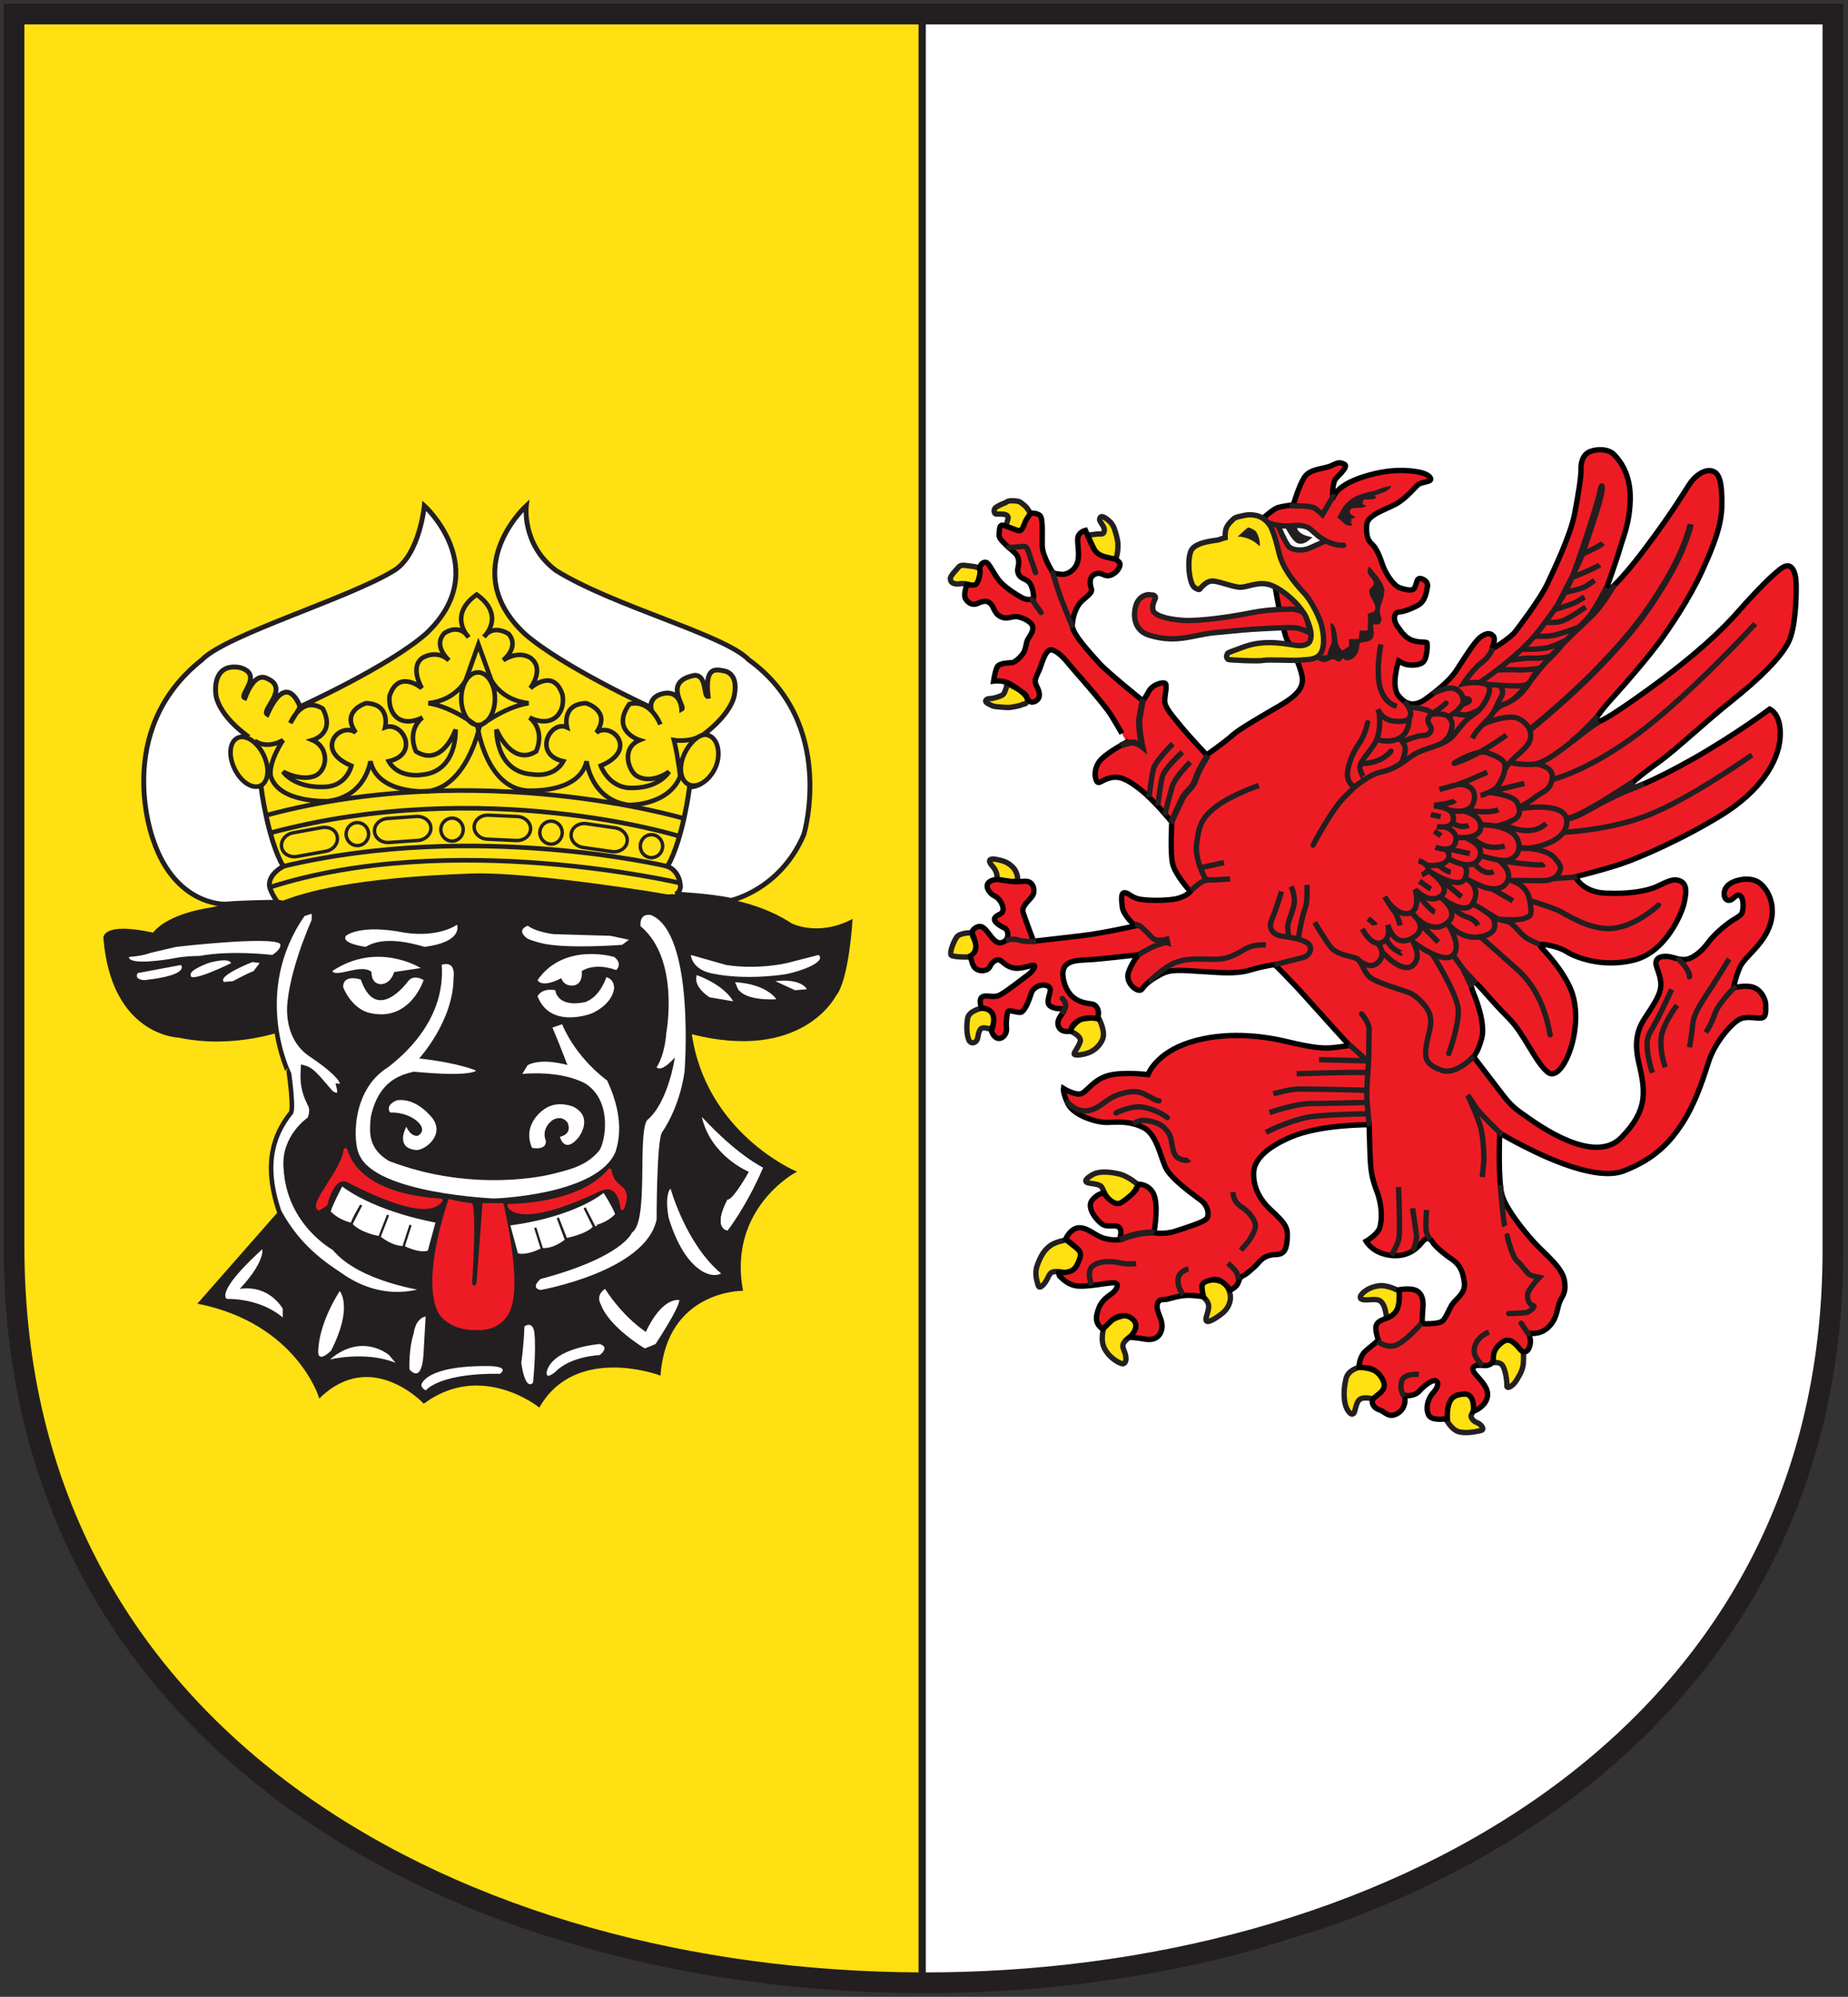 <?xml version="1.0" encoding="UTF-8"?>
<!DOCTYPE svg>
<svg	xmlns="http://www.w3.org/2000/svg"
	width="100%" height="100%"
	viewBox="-1 -1 508 549">
		<rect x="-1" y="-1" width="508" height="549" fill="#333333" stroke="none"/>
		<path id="white_side" fill="#FFFFFF" d="M252.703,2.853h250.149v344.553
			c-2.731,79.36-38.62,122.221-101.511,162.676
			c-50.021,32.166-106.688,34.53-148.639,34.027"/>
		<path id="yellow_side" fill="#FFE013" d="M252.975,2.839l-249.688,0.02L2.853,343.709
			c0.856,86.251,39.381,127.194,105.058,167.854
			c49.261,30.48,103.128,32.424,145.064,31.907V2.839z"/>
		
			<line id="dividing_line" fill="none" stroke="#231F20" stroke-width="2" stroke-miterlimit="3.864" x1="252.5" y1="2.853" x2="252.5" y2="542.682"/>
		<g id="gryphon">
			<path fill="#FFE013" d="M383.702,354.047c0,0-2.773-1.756-5.427-1.553
				c-2.637,0.209-4.529,1.697-5.09,2.511c-0.539,0.812-0.405,1.563,2.114,1.354
				c2.504-0.21,3.179,0,3.924,1.293c0.743,1.285,0.945,3.795,0.945,3.795
				s2.842-0.743,3.267-3.391C383.839,355.404,383.702,354.047,383.702,354.047z"/>
			<path fill="none" stroke="#231F20" stroke-width="1.472" stroke-miterlimit="3.864" d="M383.702,354.047
				c0,0-2.773-1.756-5.427-1.553c-2.637,0.209-4.529,1.697-5.09,2.511
				c-0.539,0.812-0.405,1.563,2.114,1.354c2.504-0.21,3.179,0,3.924,1.293
				c0.743,1.285,0.945,3.795,0.945,3.795s2.842-0.743,3.267-3.391
				C383.839,355.404,383.702,354.047,383.702,354.047z"/>
			<path fill="#FFE013" d="M372.915,374.848c0,0-3.28,0.608-3.904,3.188
				c-0.61,2.58-0.678,4.848-0.256,6.842c0.389,2.002,2.048,4.015,2.605,2.215
				c0.54-1.804,0.677-3.081,1.825-3.571c1.15-0.461,3.128,0.07,3.128,0.07
				s3.265-1.836,3.335-3.392c0.048-1.554-1.237-3.532-2.589-4.276
				C375.688,375.178,372.915,374.848,372.915,374.848z"/>
			<path fill="none" stroke="#231F20" stroke-width="1.472" stroke-miterlimit="3.864" d="M372.915,374.848
				c0,0-3.28,0.608-3.904,3.188c-0.61,2.58-0.678,4.848-0.256,6.842
				c0.389,2.002,2.048,4.015,2.605,2.215c0.54-1.804,0.677-3.081,1.825-3.571
				c1.15-0.461,3.128,0.07,3.128,0.07s3.265-1.836,3.335-3.392
				c0.048-1.554-1.237-3.532-2.589-4.276
				C375.688,375.178,372.915,374.848,372.915,374.848z"/>
			<path fill="#FFE013" d="M396.419,388.993c0,0,1.371,2.908,3.399,3.583
				c2.047,0.678,5.089,0,6.291-0.278c1.232-0.252-0.067-1.816-1.066-2.161
				c-1.015-0.324-1.909-1.49-1.623-2.09c0.253-0.608,1.354-1.87,0.678-3.782
				c-0.678-1.881-1.844-2.364-3.604-1.95c-1.773,0.396-2.654,1.142-3.194,2.367
				C396.775,385.9,396.419,388.993,396.419,388.993z"/>
			<path fill="none" stroke="#231F20" stroke-width="1.472" stroke-miterlimit="3.864" d="M396.419,388.993
				c0,0,1.371,2.908,3.399,3.583c2.047,0.678,5.089,0,6.291-0.278
				c1.232-0.252-0.067-1.816-1.066-2.161c-1.015-0.324-1.909-1.49-1.623-2.09
				c0.253-0.608,1.354-1.87,0.678-3.782c-0.678-1.881-1.844-2.364-3.604-1.95
				c-1.773,0.396-2.654,1.142-3.194,2.367
				C396.775,385.9,396.419,388.993,396.419,388.993z"/>
			<path fill-rule="evenodd" clip-rule="evenodd" fill="#FFE013" d="M408.83,373.757
				c0,0,2.487-0.675,3.298,0.81c0.812,1.493,1.151,4.279,1.082,5.372
				c-0.067,1.071,1.558,0.329,2.655-1.439c1.1-1.75,1.741-3.043,1.894-4.675
				c0.136-1.623,0-3.252,0-3.252s-2.706-2.715-3.669-3.188
				c-0.947-0.464-3.01,0.818-3.45,1.495c-0.454,0.676-1.267,1.902-1.267,2.781
				C409.373,372.552,408.83,373.757,408.83,373.757z"/>
			<path fill="none" stroke="#231F20" stroke-width="1.472" stroke-miterlimit="3.864" d="M408.83,373.757
				c0,0,2.487-0.675,3.298,0.81c0.812,1.493,1.151,4.279,1.082,5.372
				c-0.067,1.071,1.558,0.329,2.655-1.439c1.1-1.75,1.741-3.043,1.894-4.675
				c0.136-1.623,0-3.252,0-3.252s-2.706-2.715-3.669-3.188
				c-0.947-0.464-3.01,0.818-3.45,1.495c-0.454,0.676-1.267,1.902-1.267,2.781
				C409.373,372.552,408.83,373.757,408.83,373.757z"/>
			<path fill="#FFE013" d="M311.839,324.769c0,0-2.554-2.456-5.495-3.074
				c-2.927-0.646-5.462-0.646-6.967,0.242c-1.523,0.863-2.96,2.057-0.812,2.368
				c2.148,0.312,3.11,0.464,3.499,1.439c0.39,0.93,1.185,2.407,1.677,3.135
				c0.473,0.712,2.297,1.344,3.009,1.108c0.709-0.248,2.688-1.717,3.569-2.74
				C311.194,326.208,311.839,324.769,311.839,324.769z"/>
			<path fill="none" stroke="#231F20" stroke-width="1.472" stroke-miterlimit="3.864" d="M311.839,324.769
				c0,0-2.554-2.456-5.495-3.074c-2.927-0.646-5.462-0.646-6.967,0.242
				c-1.523,0.863-2.96,2.057-0.812,2.368c2.148,0.312,3.11,0.464,3.499,1.439
				c0.39,0.93,1.185,2.407,1.677,3.135c0.473,0.712,2.297,1.344,3.009,1.108
				c0.709-0.248,2.688-1.717,3.569-2.74
				C311.194,326.208,311.839,324.769,311.839,324.769z"/>
			<path fill="#FFE013" d="M292.09,339.908c0,0-2.859,0.395-4.516,1.664
				c-1.676,1.276-2.537,2.904-3.416,5.237c-0.88,2.348-0.086,4.399,0.238,5.601
				c0.319,1.191,1.741-0.246,2.535-1.902c0.796-1.667,1.049-1.818,2.299-1.91
				c1.285-0.068,2.671,0.56,4.024,0c1.353-0.55,2.215-2.116,2.623-3.373
				c0.386-1.269,0.386-1.903-0.087-2.376
				C295.318,342.365,292.09,339.908,292.09,339.908z"/>
			<path fill="none" stroke="#231F20" stroke-width="1.472" stroke-miterlimit="3.864" d="M292.09,339.908
				c0,0-2.859,0.395-4.516,1.664c-1.676,1.276-2.537,2.904-3.416,5.237
				c-0.88,2.348-0.086,4.399,0.238,5.601c0.319,1.191,1.741-0.246,2.535-1.902
				c0.796-1.667,1.049-1.818,2.299-1.91c1.285-0.068,2.671,0.56,4.024,0
				c1.353-0.55,2.215-2.116,2.623-3.373c0.386-1.269,0.386-1.903-0.087-2.376
				C295.318,342.365,292.09,339.908,292.09,339.908z"/>
			<path fill="#FFE013" d="M302.453,363.992c0,0-1.114,3.304,0.17,5.768
				c1.269,2.46,3.651,3.803,4.669,4.133c1.047,0.314,1.454-0.877,1.114-2.297
				c-0.305-1.438-1.201-2.303-0.472-3.427c0.706-1.115,1.909-1.667,1.909-1.667
				s1.913-2.109,1.504-3.448c-0.387-1.343-1.588-2.63-3.095-2.383
				c-1.504,0.236-4.126,1.259-4.513,1.984
				C303.333,363.369,302.453,363.992,302.453,363.992z"/>
			<path fill="none" stroke="#231F20" stroke-width="1.472" stroke-miterlimit="3.864" d="M302.453,363.992
				c0,0-1.114,3.304,0.17,5.768c1.269,2.46,3.651,3.803,4.669,4.133
				c1.047,0.314,1.454-0.877,1.114-2.297c-0.305-1.438-1.201-2.303-0.472-3.427
				c0.706-1.115,1.909-1.667,1.909-1.667s1.913-2.109,1.504-3.448
				c-0.387-1.343-1.588-2.63-3.095-2.383c-1.504,0.236-4.126,1.259-4.513,1.984
				C303.333,363.369,302.453,363.992,302.453,363.992z"/>
			<path fill="#FFE013" d="M329.645,355.501c0,0,1.757,1.201,1.606,2.953
				c-0.187,1.749-1.202,3.406-0.491,3.806c0.711,0.395,3.298-1.354,4.566-2.461
				c1.268-1.125,1.993-2.875,1.91-4.298c-0.085-1.437-0.946-3.568-2.452-4.133
				c-1.538-0.557-3.787-0.711-4.431-0.16c-0.624,0.559-1.183,1.134-1.014,1.91
				C329.492,353.914,329.645,355.501,329.645,355.501z"/>
			<path fill="none" stroke="#231F20" stroke-width="1.472" stroke-miterlimit="3.864" d="M329.645,355.501
				c0,0,1.757,1.201,1.606,2.953c-0.187,1.749-1.202,3.406-0.491,3.806
				c0.711,0.395,3.298-1.354,4.566-2.461c1.268-1.125,1.993-2.875,1.91-4.298
				c-0.085-1.437-0.946-3.568-2.452-4.133c-1.538-0.557-3.787-0.711-4.431-0.16
				c-0.624,0.559-1.183,1.134-1.014,1.91
				C329.492,353.914,329.645,355.501,329.645,355.501z"/>
			<path fill="#FFE013" d="M278.73,241.196c0,0,0.271-2.096-1.287-3.744
				c-1.537-1.641-3.297-1.921-4.75-2.199c-1.487-0.277-2.42,0.195-0.846,1.919
				c1.589,1.733,1.199,3.567,1.199,3.567s1.844,0.364,3.028,0.543
				C277.276,241.467,278.73,241.196,278.73,241.196z"/>
			<path fill="none" stroke="#231F20" stroke-width="1.472" stroke-miterlimit="3.864" d="M278.73,241.196
				c0,0,0.271-2.096-1.287-3.744c-1.537-1.641-3.297-1.921-4.75-2.199
				c-1.487-0.277-2.42,0.195-0.846,1.919c1.589,1.733,1.199,3.567,1.199,3.567
				s1.844,0.364,3.028,0.543C277.276,241.467,278.73,241.196,278.73,241.196z"/>
			<path fill="#FFE013" d="M265.997,255.458c0,0-3.095-0.084-4.008,1.194
				c-0.913,1.287-2.013,4.294-1.539,4.937c0.439,0.643,5.461,0.542,5.461,0.542
				s1.741-1.827,1.642-2.655C267.467,258.663,265.997,255.458,265.997,255.458z"/>
			<path fill="none" stroke="#231F20" stroke-width="1.472" stroke-miterlimit="3.864" d="M265.997,255.458
				c0,0-3.095-0.084-4.008,1.194c-0.913,1.287-2.013,4.294-1.539,4.937
				c0.439,0.643,5.461,0.542,5.461,0.542s1.741-1.827,1.642-2.655
				C267.467,258.663,265.997,255.458,265.997,255.458z"/>
			<path fill="#FFE013" d="M268.753,276.225c0,0-3.38,0.634-3.754,2.73
				c-0.369,2.113-0.254,4.394,0.271,5.851c0.561,1.462,2.197,1.008,2.487-0.45
				c0.254-1.47,0.521-2.646,1.452-2.746c0.913-0.094,2.097,0.363,2.097,0.363
				s1.186-1.37,1.017-2.823c-0.186-1.471-1.017-2.561-1.74-2.74
				C269.852,276.225,268.753,276.225,268.753,276.225z"/>
			<path fill="none" stroke="#231F20" stroke-width="1.472" stroke-miterlimit="3.864" d="M268.753,276.225
				c0,0-3.38,0.634-3.754,2.73c-0.369,2.113-0.254,4.394,0.271,5.851
				c0.561,1.462,2.197,1.008,2.487-0.45c0.254-1.47,0.521-2.646,1.452-2.746
				c0.913-0.094,2.097,0.363,2.097,0.363s1.186-1.37,1.017-2.823
				c-0.186-1.471-1.017-2.561-1.74-2.74
				C269.852,276.225,268.753,276.225,268.753,276.225z"/>
			<path fill="#FFE013" d="M293.188,282.523c0.354,0.085,3.28,1.371,2.737,2.926
				c-0.54,1.554-1.655,2.772-1.655,3.305c0,0.56,2.567,0.298,4.294-0.446
				c1.758-0.762,3.654-2.682,3.771-4.778c0.084-2.097-1.387-4.742-1.387-4.742
				s-3.738,0.082-4.939,0.532C294.828,279.785,292.814,282.436,293.188,282.523z"/>
			<path fill="none" stroke="#231F20" stroke-width="1.472" stroke-miterlimit="3.864" d="M293.188,282.523
				c0.354,0.085,3.28,1.371,2.737,2.926c-0.54,1.554-1.655,2.772-1.655,3.305
				c0,0.56,2.567,0.298,4.294-0.446c1.758-0.762,3.654-2.682,3.771-4.778
				c0.084-2.097-1.387-4.742-1.387-4.742s-3.738,0.082-4.939,0.532
				C294.828,279.785,292.814,282.436,293.188,282.523z"/>
			<path fill-rule="evenodd" clip-rule="evenodd" fill="#FFE013" d="M297.991,146.098c0,0,0.692,0,2.163-0.229
				c1.488-0.219,2.182,0.331,2.402-0.914c0.22-1.25-1.49-2.51-1.27-3.304
				c0.22-0.804,0.694-0.804,1.726-0.127c1.015,0.694,1.808,1.489,2.281,2.755
				c0.441,1.242,1.016,3.289,1.016,4.33c0,1.024,0,1.665-0.22,2.808
				c-0.221,1.139-0.696,1.589-0.696,1.589s-1.366,0.118-3.058-0.795
				c-1.727-0.906-1.488-0.195-2.418-1.903
				C299.019,148.609,297.991,146.098,297.991,146.098z"/>
			<path fill="none" stroke="#231F20" stroke-width="1.472" stroke-miterlimit="3.864" d="M297.991,146.098
				c0,0,0.692,0,2.163-0.229c1.488-0.219,2.182,0.331,2.402-0.914
				c0.22-1.25-1.49-2.51-1.27-3.304c0.22-0.804,0.694-0.804,1.726-0.127
				c1.015,0.694,1.808,1.489,2.281,2.755c0.441,1.242,1.016,3.289,1.016,4.33
				c0,1.024,0,1.665-0.22,2.808c-0.221,1.139-0.696,1.589-0.696,1.589
				s-1.366,0.118-3.058-0.795c-1.727-0.906-1.488-0.195-2.418-1.903
				C299.019,148.609,297.991,146.098,297.991,146.098z"/>
			<path fill="#FFE013" d="M275.33,143.704c0,0,0.39-0.566,0.46-0.979
				c0.048-0.423,0.606-1.37,0.166-1.861c-0.454-0.515-1.251-0.515-2.129-0.532
				c-0.896-0.035-1.235,0.169-1.455-0.416c-0.235-0.591,0-1.156,0.507-1.504
				c0.491-0.361,1.708-0.903,2.283-1.106c0.558-0.213,0.728-0.678,2.183-0.627
				c1.454,0.067,1.878,0.12,2.637,0.78c0.776,0.641,0.71,0.413,1.574,1.555
				c0.845,1.166,0.658,1.876,0.658,1.876l-1.522,2.613c0,0-0.187,1.007-0.929,1.293
				c-0.744,0.296-1.386,0-1.827-0.118c-0.44-0.118-1.217-0.449-1.86-0.542
				C275.416,144.052,275.33,143.704,275.33,143.704z"/>
			<path fill="none" stroke="#231F20" stroke-width="1.472" stroke-miterlimit="3.864" d="M275.33,143.704
				c0,0,0.39-0.566,0.46-0.979c0.048-0.423,0.606-1.37,0.166-1.861
				c-0.454-0.515-1.251-0.515-2.129-0.532c-0.896-0.035-1.235,0.169-1.455-0.416
				c-0.235-0.591,0-1.156,0.507-1.504c0.491-0.361,1.708-0.903,2.283-1.106
				c0.558-0.213,0.728-0.678,2.183-0.627c1.454,0.067,1.878,0.12,2.637,0.78
				c0.776,0.641,0.71,0.413,1.574,1.555c0.845,1.166,0.658,1.876,0.658,1.876
				l-1.522,2.613c0,0-0.187,1.007-0.929,1.293c-0.744,0.296-1.386,0-1.827-0.118
				c-0.44-0.118-1.217-0.449-1.86-0.542
				C275.416,144.052,275.33,143.704,275.33,143.704z"/>
			<path fill="#FFE013" d="M268.636,155.83c0,0-0.422-0.938-2.197-1.108
				c-1.796-0.177-3.231-0.675-3.91,0.17c-0.689,0.852-2.365,2.46-2.28,3.222
				c0.068,0.759,0.252,1.089,1.184,1.352c0.93,0.263,1.438-0.084,2.638,0
				c1.167,0.083,2.52,0.61,2.52,0.61s1.286-0.61,1.453-1.37
				C268.214,157.943,268.636,155.83,268.636,155.83z"/>
			<path fill="none" stroke="#231F20" stroke-width="1.472" stroke-miterlimit="3.864" d="M268.636,155.83
				c0,0-0.422-0.938-2.197-1.108c-1.796-0.177-3.231-0.675-3.91,0.17
				c-0.689,0.852-2.365,2.46-2.28,3.222c0.068,0.759,0.252,1.089,1.184,1.352
				c0.93,0.263,1.438-0.084,2.638,0c1.167,0.083,2.52,0.61,2.52,0.61
				s1.286-0.61,1.453-1.37C268.214,157.943,268.636,155.83,268.636,155.83z"/>
			<path fill-rule="evenodd" clip-rule="evenodd" fill="#FFE013" d="M275.738,186.842
				c0,0,0.1,0.828-0.255,1.589c-0.321,0.787-0.321,1.454-1.337,1.867
				c-1.031,0.441-2.299,0.771-3.061,0.771c-0.761,0-1.269,0.43-1.097,0.845
				c0.168,0.414,1.352,0.938,1.942,1.193c0.593,0.245,3.737,0.413,4.311,0.413
				c0.61,0,2.994-0.413,3.655-0.761c0.678-0.349,0.86,0.092,1.454-0.846
				c0.574-0.938-1.202-2.46-1.792-2.959
				C278.966,188.431,275.738,186.842,275.738,186.842z"/>
			<path fill="none" stroke="#231F20" stroke-width="1.472" stroke-miterlimit="3.864" d="M275.738,186.842
				c0,0,0.1,0.828-0.255,1.589c-0.321,0.787-0.321,1.454-1.337,1.867
				c-1.031,0.441-2.299,0.771-3.061,0.771c-0.761,0-1.269,0.43-1.097,0.845
				c0.168,0.414,1.352,0.938,1.942,1.193c0.593,0.245,3.737,0.413,4.311,0.413
				c0.61,0,2.994-0.413,3.655-0.761c0.678-0.349,0.86,0.092,1.454-0.846
				c0.574-0.938-1.202-2.46-1.792-2.959
				C278.966,188.431,275.738,186.842,275.738,186.842z"/>
			<path fill="#ED1C24" stroke="#000000" stroke-width="1.472" stroke-miterlimit="3.864" d="M304.417,195.616
				c-2.233-3.535-9.978-12.03-11.685-14.16c-1.676-2.149-4.061-4.229-5.243-3.705
				c-1.185,0.516-1.929,3.113-2.587,4.947c-0.677,1.851-1.911,3.102-0.963,4.887
				c0.963,1.767,1.199,3.373-0.287,4.186c-1.472,0.819-2.219-0.431-2.369-1.176
				c-0.152-0.744-2.807-2.495-4.717-3.602c-1.944-1.106-4.43-0.744-4.43-0.744
				s0.354-2.58,0.963-3.839c0.591-1.25,3.467-1.107,4.193-1.25
				c0.744-0.152,1.995-1.192,2.892-2.445c0.879-1.26,0.795-2.596,1.184-3.55
				c0.355-0.963,1.69-2.283,1.539-3.687c-0.136-1.419-2.368-2.511-3.991-2.875
				c-1.623-0.38-2.96,0.889-4.886-0.084c-1.91-0.947-1.743-2.943-3.079-3.847
				c-1.335-0.879-2.673,0.093-3.616,0.389c-0.965,0.288-2.15-0.161-2.894-1.402
				c-0.744-1.27,0.39-3.916,0.39-3.916s1.539,0.296,2.283,0
				s1.47-2.894,1.249-4.075c-0.219-1.176,0.745-2.215,1.626-2.071
				c0.877,0.152,1.909,2.595,3.331,4.582c1.403,1.995,4.784,4.143,6.542,5.115
				c1.792,0.946,3.196,0.365,3.196,0.365s0.288-1.567-0.591-3.62
				c-0.88-2.081-2.605-1.563-3.401-3.035c-0.81-1.488,0.222-2.216-0.081-4.066
				c-0.288-1.852-1.542-2.199-3.618-4.28c-2.067-2.062-1.758-1.985-1.626-3.98
				c0.151-2.014,1.27-1.107,2.082-0.897c0.808,0.22,2.281,0.897,3.162,1.109
				c0.877,0.218,1.267-0.957,1.721-2.131c0.425-1.202,1.694-2.673,1.694-2.673
				s2.214-0.135,2.738,1.041c0.508,1.175,0.355,4.657,0.355,7.761
				c0,3.094,3.027,7.668,3.027,7.668s1.487,0.363,2.586,0.363
				c1.116,0,3.011-0.811,3.905-2.806c0.898-1.986,0.236-4.709,0.236-6.789
				c0-2.055,2.132-2.513,2.132-2.513s1.558,3.712,2.282,5.022
				c0.744,1.336,1.844,1.928,3.247,2.293c1.42,0.363,2.605,0.583,2.605,0.583
				s0.727,0.296,1.251,1.04c0.506,0.743-0.593,2.738-2.437,3.39
				c-1.843,0.677-2.366-1.097-4.294-0.289c-1.911,0.813-1.319,3.094-1.032,3.999
				c0.288,0.882-0.287,1.404-2.282,3.096c-1.994,1.7-2.738,4.372-2.958,6.806
				c-0.236,2.427,5.175,8.033,7.386,10.551
				c2.218,2.503,12.043,10.398,12.043,10.398s0.657-0.877,1.622-2.645
				c0.945-1.752,3.33-2.444,4.278-2.283c0.963,0.136,0.154,2.891,0.084,4.794
				c-0.084,1.902,2.063,4.142,4.059,6.644c1.978,2.52,7.458,8.354,7.458,8.354
				s5.24-3.695,7.084-5.402c1.845-1.701,8.27-5.388,12.869-8.058
				c4.582-2.647,6.324-4.71,6.392-7.077c0.099-2.36-2.942-9.099-3.976-10.637
				c-1.029-1.555-1.386-5.318-2.133-7.753c-0.74-2.425-4.58-26.285-4.58-26.285
				s2.589-2.308,3.771-2.739c1.168-0.449,4.429-0.812,4.429-0.812
				s1.32-4.81,2.945-7.466c1.621-2.629,5.63-2.351,7.523-3.323
				c1.928-0.954,2.384-0.954,3.551-0.361c1.201,0.591-1.47,2.874-2.436,4.065
				c-0.945,1.183-0.877,5.454-0.726,5.234c0.15-0.228,0.658-3.322,8.15-5.784
				c7.507-2.46,12.767-1.868,15.352-1.402c2.572,0.465,3.756,1.639,3.283,2.231
				c-0.458,0.576-2.571,0.576-3.399,1.287c-0.83,0.691-3.282,3.752-5.987,5.257
				c-2.688,1.522-7.878,2.976-8.1,5.682c-0.22,2.706,0.222,4.33,1.454,5.386
				c1.254,1.074,2.317,3.847,2.926,5.749c0.626,1.92,2.842,5.623,4.701,6.249
				c1.845,0.607,3.688,1.056,4.176-0.17c0.508-1.25,0.457-1.926,1.016-2.309
				c0.558-0.395,2.705,0.559,2.436,2.08c-0.271,1.506-0.577,4.033-2.539,5.158
				c-1.977,1.124-4.444,1.929-5.459,1.929c-0.996,0-1.674,1.918-0.322,3.821
				c1.337,1.927,2.402,3.432,4.482,4.05c2.078,0.626,3.618,0.178,3.719,0.626
				c0.119,0.455,0.103,4.209-1.135,5.284c-1.233,1.057-3.818,0.828-4.664,0.608
				c-0.829-0.227-2.031-0.956-2.031-0.956s-2.18,6.79-0.1,9.437
				c2.08,2.671,4.447,3.238,7.592,0.99c3.162-2.276,6.509-5.092,8.167-7.5
				c1.623-2.428,5.039-8.084,6.729-9.386c1.677-1.302,2.757-1.302,3.555-0.497
				c0.777,0.776,0.2,2.298-0.238,3.305c-0.456,1.023,5.239-2.908,6.306-4.33
				c1.066-1.403,6.915-9.054,8.877-13.214c1.962-4.15,6.427-13.603,7.492-19.235
				c1.081-5.613,1.81-10.407,1.758-12.105c-0.084-1.675,0.358-3.856,2.029-4.812
				c1.71-0.955,5.377-1.191,7.118,0.66c1.742,1.852,4.585,5.537,4.381,12.497
				c-0.169,6.407-1.962,10.204-2.874,13.425
				c-0.898,3.221-4.143,12.15-4.143,12.15s3.042-1.523,11.194-12.377
				c8.134-10.839,11.109-16.226,12.461-18.095c1.354-1.867,3.737-3.668,5.817-3.151
				c2.081,0.498,2.79,3.085,2.737,9.105c-0.031,5.731-2.013,10.855-5.477,18.515
				c-3.501,7.635-8.845,15.439-11.483,19.1
				c-2.638,3.652-9.246,11.455-12.223,14.677c-2.978,3.223-5.954,6.875-5.515,7.383
				c0.457,0.499,1.64,0.608,14.764-8.889
				c13.087-9.5,20.24-16.427,24.567-21.381
				c4.329-4.938,10.182-11.017,12.379-12.141c2.182-1.107,3.348,1.201,3.415,4.724
				c0.051,3.552-0.099,12.109-2.197,16.142
				c-2.08,4.05-7.507,9.579-15.76,16.157
				c-7.136,5.683-15.117,13.299-19.953,16.741
				c-4.837,3.448-9.064,7.101-8.827,7.482c0.22,0.396,6.511-1.751,18.331-8.429
				c11.819-6.706,21.137-13.714,21.137-13.714s3.313,1.277,2.857,7.854
				c-0.439,6.586-5.361,14.669-16.166,21.323
				c-10.805,6.646-22.627,11.752-27.682,13.435
				c-5.056,1.69-12.429,3.491-12.429,3.491s1.862,4.159,8.152,4.489
				c6.29,0.346,11.547-0.557,14.219-1.798c2.705-1.237,4.584-2.461,6.596-1.455
				c2.013,1.02,1.388,3.855,0.896,6.129c-0.508,2.266-4.735,13.214-13.679,15.514
				c-8.929,2.301-16.473-0.904-18.719-2.358c-2.25-1.456-7.035-2.251-7.255-1.802
				c-0.203,0.457,4.979,4.767,8.18,11.432c4.86,10.121-1.854,26.95-5.979,23.583
				c-3.47-2.83-6.452-10.564-10.659-14.771
				c-5.701-5.701-8.468-9.643-9.584-10.065c-1.135-0.397-0.965,1.252-0.17,3.101
				c0.778,1.853,3.314,8.415,2.249,12.421c-1.083,4.017-2.249,5.024-2.249,5.024
				s5.346,7.021,7.947,10.383c2.572,3.378,3.924,4.259,6.949,6.357
				c3.028,2.095,18.243,13.173,25.733,5.521
				c7.474-7.652,6.627-12.812,4.767-20.739
				c-1.842-7.948,1.085-11.103,2.994-14.079c1.893-2.984,3.366-5.368,3.078-7.912
				c-0.29-2.545-1.337-4.177-1.337-5.251c0-1.073,0.88-1.902,2.808-1.852
				c1.895,0.05,3.316,1.074,5.393,0.844c2.079-0.219,4.567-2.417,6.257-4.725
				c1.675-2.302,5.107-5.107,6.781-6.129c1.707-1.008,2.366-1.454,2.538-2.233
				c0.337-1.487,0.337-4.066-0.78-4.515c-1.133-0.457-1.808,1.573-3.158,1.344
				c-1.339-0.221-1.678-3.094,0.455-4.499c2.13-1.402,5.529-1.8,7.66-0.608
				c2.146,1.175,5.272,5.581,3.55,11.465c-1.76,5.901-7.151,9.104-8.456,12.141
				c-1.284,3.044-1.671,5.588-1.671,5.588s2.923-0.845,5.173-0.229
				c2.249,0.61,3.65,3.206,3.65,4.938c0,1.75,0.172,3.256-1.08,3.55
				c-1.218,0.281-4.16-0.676-6.174,0.399c-2.028,1.058-6.763,6.181-8.554,11.978
				c-1.81,5.786-3.974,11.814-7.188,16.7
				c-3.21,4.894-7.305,9.606-16.028,12.988
				c-8.725,3.371-26.288-6.241-28.151-7.14c-1.858-0.902-5.952-3.254-5.952-3.254
				s-0.559,13.554,0.744,17.368c1.27,3.822,5.885,9.552,8.761,12.706
				c2.857,3.139,7.76,6.856,8.3,10.526c0.576,3.634-0.775,4.162-1.451,6.164
				c-0.679,2.029-0.679,4.456-3.098,6.703c-2.399,2.235-5.391,1.505-5.391,1.505
				s0.911,1.601,0.454,3.351c-0.454,1.723-1.304,2.181-2.246,1.572
				c-0.95-0.63-2.791-4.328-5.329-2.427c-2.553,1.9-2.45,3.432-2.502,4.658
				c-0.051,1.25-1.253,1.98-2.925,1.749c-1.676-0.229-4.06,0.169-1.742,2.695
				c2.316,2.531,3.721,4.364,2.822,6.689c-0.91,2.315-3.601,3.22-3.601,3.22
				s0.492-4.853-2.485-4.741c-2.976,0.119-3.805,1.226-4.33,2.926
				c-0.508,1.701-0.372,3.84-0.372,3.84s-4.209,0.786-5.123-0.948
				c-0.914-1.753-0.337-4.474,1.167-6.097c1.521-1.632,1.623-3.024,0.745-3.38
				c-0.896-0.321-2.943,1.132-4.465,2.82c-1.505,1.686-4.041,1.233-4.041,1.233
				s0.727,3.226-1.843,4.85c-2.604,1.629-3.551-0.449-5.125-0.896
				c-1.554-0.451-2.535-2.099-1.554-3.172c0.945-1.057,3.414-2.015,2.789-4.261
				c-0.609-2.251-2.637-3.773-3.989-4c-1.354-0.211-2.86-0.279-2.86-0.279
				s0.052-3.027,1.963-4.601c1.91-1.579,3.364-2.805,3.364-2.805
				s-0.829-2.496-0.675-3.729c0.187-1.242,1.25-1.751,2.992-2.365
				c1.741-0.612,2.874-1.804,3.245-3.655c0.406-1.853,0.12-4.159,0.12-4.159
				s3.838-0.728,5.29,0.576c1.457,1.276,1.407,3.076,1.221,5.055
				c-0.153,1.953-0.153,3.703-0.153,3.703s4.109,0.229,5.411-0.625
				c1.284-0.83,1.96-3.755,3.315-5.276c1.336-1.505,3.262-2.856,2.856-5.564
				c-0.391-2.693-0.998-4.622-3.483-6.298c-2.47-1.698-4.667-3.652-5.275-4.723
				c-0.626-1.076-1.59-1.305-2.554-0.229c-0.947,1.071-3.314,4.425-8.521,3.978
				c-5.243-0.444-7.153-3.928-7.153-3.928s3.315-1.902,3.821-3.932
				c0.507-2.02,0.675-5.741-0.845-9.733c-1.506-3.999-1.742-5.952-1.911-10.729
				c-0.168-4.784-0.22-7.643-0.22-7.643s-13.495-0.118-21.645,3.434
				c-8.167,3.534-10.13,7.239-10.13,10.043c0,2.823,0.932,6.419,4.702,9.917
				c3.805,3.484,4.75,4.77,4.581,7.518c-0.169,2.757-0.475,4.727-3.06,4.778
				c-2.569,0.049-3.872,1.054-4.937,2.308c-1.065,1.241-3.315,3.17-4.11,3.491
				c-0.778,0.347-0.895,0.524-1.403,1.927c-0.507,1.403-2.182,2.022-2.182,2.022
				s-2.349-3.322-4.6-2.876c-2.28,0.455-3.347,0.854-3.18,2.257
				c0.171,1.407,0.407,2.478,0.407,2.478s-3.161-0.574-5.632-0.296
				c-2.468,0.296-4.326,1.191-5.393,1.075c-1.064-0.11-2.063,0.845-1.625,2.748
				c0.44,1.912,1.792,3.583,1.065,5.851c-0.727,2.26-2.79,2.604-4.564,2.26
				c-1.74-0.331-4.143-0.511-4.143-0.511s3.077-2.647,0.998-4.795
				c-2.08-2.13-4.956-0.776-5.9,0.169c-0.964,0.955-2.486,2.362-2.486,2.362
				s-2.25-1.177-1.624-3.935c0.623-2.759,1.572-4.033,3.651-5.452
				c2.08-1.404,2.808-3.424,0.729-3.306c-2.079,0.101-6.715,1.075-9.437,0.897
				c-2.723-0.17-4.344-1.974-4.954-2.529c-0.626-0.565-0.388-1.245-0.388-1.245
				s3.718,0.593,4.885-1.901c1.184-2.493,1.589-3.448-0.169-4.902
				c-1.723-1.472-2.876-2.375-2.876-2.375s1.372-3.181,3.91-3.08
				c2.517,0.119,4.208,2.25,6.778,2.927c2.605,0.677,4.058,0.328,4.058,0.328
				s0.948-2.297,0-3.303c-0.962-1.023-3.11,0.101-4.666-0.903
				c-1.575-1.027-4.328-4.483-2.926-6.462c1.404-1.989,3.264-2.146,3.264-2.146
				s2.74,3.947,4.819,2.651c2.08-1.3,4.059-3.222,4.227-3.846
				c0.153-0.609,0.728-1.224,0.728-1.224s3.501,0.067,4.347,3.819
				c0.829,3.779-0.287,9.512-0.287,9.512s2.754,0.618,6.003-0.457
				c3.279-1.064,7.761-2.468,8.505-3.422c0.728-0.956,0.456-3.436-1.522-4.955
				c-1.979-1.509-8.37-5.953-9.842-9.223c-1.453-3.259-2.5-9.102-6.053-10.841
				c-3.567-1.767-6.596-1.548-9.809-1.422c-3.195,0.102-9.332-1.978-10.855-5.003
				c-1.52-3.036-1.3-4.328-1.3-4.328s3.667,2.298,5.309,1.243
				c1.622-1.077,3.432-3.952,7.424-4.897c3.991-0.954,10.518-0.16,10.518-0.16
				s1.993-5.868,11.582-8.904c9.552-3.025,19.803-1.791,26.547-0.168
				c6.747,1.622,9.557,1.852,11.702,1.751c2.131-0.129,5.549-0.676,5.549-0.676
				s-7.071-7.753-11.534-12.762c-4.432-5.003-8.995-9.459-8.995-9.459
				s-2.539,0.229-6.73,1.463c-4.228,1.244-8.403,0.667-13.613,0.397
				c-5.243-0.277-8.165-0.735-10.958,0.796c-2.805,1.504-4.259,2.698-5.189,4.049
				c-0.914,1.351-4.837-1.589-3.72-4.675c1.134-3.103,2.806-4.777,2.806-4.777
				s-7.812,0.897-12.242,1.292c-4.447,0.382-9.723-0.362-8.402,5.733
				c1.351,6.078,6.103,6.255,7.726,6.527c1.624,0.278,1.979,2.079,1.811,2.934
				c-0.187,0.829-0.237,1.125-0.237,1.125s-3.145-0.754-5.275,0.546
				c-2.149,1.304-2.08,2.878-2.08,2.878s-2.382,0.509-3.212-1.024
				c-0.864-1.504,0.271-3.024,0.998-3.979c0.726-0.948,0.22-1.175-0.679-1.175
				c-0.895,0-3.108-0.299-3.297-1.576c-0.287-1.802,1.453-3.777-0.05-4.606
				c-1.54-0.846-4.06,0.102-4.633,2.005c-0.561,1.926-1.86,5.079-2.908,5.182
				c-1.065,0.118-3.195-0.854-3.503-0.178c-0.267,0.677-0.555,2.982-0.369,4.559
				c0.167,1.568-1.052,2.975-2.335,2.754c-1.284-0.229-1.793-2.031-1.793-2.031
				s1.134-2.854,0.322-4.604c-0.778-1.734-3.026-1.685-3.026-1.685
				s-0.947-2.298,0.101-3.027c1.083-0.727,2.892,0.231,4.532-0.395
				c1.623-0.627,6.341-4.446,7.863-5.521c1.521-1.073,2.535-2.64,1.859-2.808
				c-0.677-0.178-3.552,1.227-5.8,0.678c-2.232-0.576-2.789-1.928-3.753-2.148
				c-0.965-0.228-1.998,0.677-2.555,1.869c-0.541,1.174-2.808,1.554-4.141,0.28
				c-0.744-0.727-1.186-3.273-1.186-3.273s1.726-0.785,1.455-3.035
				c-0.27-2.248-1.455-3.356-0.677-4.152c0.779-0.776,1.623-1.174,2.519-0.726
				c0.915,0.448,1.861,2.071,3.046,3.374c1.164,1.286,2.313,1.107,3.28,0.329
				c0.964-0.777,0.877-2.977-0.289-3.483c-1.184-0.498-3.381-1.852-2.555-2.876
				c0.849-0.996,1.946-0.759,2.167-1.953c0.234-1.191-0.863-3.271-2.216-3.896
				c-1.353-0.617-2.622-2.349-1.945-3.475c0.644-1.132,2.79-1.132,2.79-1.132
				s3.11,0.625,5.09,0.625c1.944,0,2.399-0.346,3.517,0.101
				c1.135,0.458,1.759,2.538,0.812,3.882c-0.963,1.354-3.062,2.774-2.484,4.572
				c0.555,1.805,2.854,7.815,2.854,7.815s7.156-0.805,13.275-1.532
				c6.14-0.727,14.677-2.696,14.677-2.696s-3.315-2.825-3.584-5.235
				c-0.305-2.418-0.354-3.997,0.779-3.872c1.113,0.101,1.775,1.397,4.159,1.801
				c2.366,0.38,5.917,0.38,8.724,0.05c3.688-0.438,5.057-2.197,5.057-2.197
				s-4.212-4.606-4.887-7.694c-0.677-3.094-0.221-11.42-0.221-11.42
				s-5.071-6.183-8.725-8.988c-3.65-2.825-5.63-3.711-8.116-3.155
				c-2.454,0.55-3.18,1.97-3.808,0.905c-0.623-1.074-0.792-3.957,1.354-6.079
				c2.134-2.148,6.92-4.625,6.92-4.625S306.63,199.168,304.417,195.616z"/>
			<path fill="#FFE013" d="M344.659,140.813c-2.282-0.617-4.042,0-4.042,0
				s-2.062,0.295-2.604,0.921c-0.539,0.607-1.369,1.192-1.909,2.444
				c-0.39,0.914-0.306,2.664-0.306,2.664s-1.219,0.311-1.672,0.54
				c-0.476,0.238-6.581,0.465-7.729,3.062s-0.54,9.173,1.066,10.164
				c1.623,1.005,1.3,0.159,1.689-0.069c0.374-0.227,1.524-1.996,3.519-1.767
				c1.979,0.229,5.275,1.616,7.187,1.684c1.893,0.083,4.97-1.684,8.185-0.677
				c3.195,0.988,8.234,5.19,9.924,8.86c1.692,3.678,1.625,5.386,1.149,6.57
				c-0.303,0.776-1.386,1.377-3.211,1.295c-1.844-0.068-8.489-1.972-14.661,0.243
				c-6.205,2.215-4.532,1.75-4.904,2.215c-0.389,0.448-0.066,1.226,0.372,1.371
				c0.475,0.151,8.186,0.533,9.638,0.228c1.456-0.296,8.252,0.153,10.163-0.077
				c1.911-0.22,4.887,0.16,5.901-2.595c0.98-2.756,0-6.425-0.235-7.338
				c-0.237-0.922-2.231-5.894-4.821-8.642c-2.603-2.756-5.748-6.705-6.711-10.703
				c-1.015-4.051-1.135-4.414-1.928-6.493
				C347.504,141.489,344.659,140.813,344.659,140.813z"/>
			<path fill="none" stroke="#231F20" stroke-width="1.472" stroke-miterlimit="3.864" d="M344.659,140.813
				c-2.282-0.617-4.042,0-4.042,0s-2.062,0.295-2.604,0.921
				c-0.539,0.607-1.369,1.192-1.909,2.444c-0.39,0.914-0.306,2.664-0.306,2.664
				s-1.219,0.311-1.672,0.54c-0.476,0.238-6.581,0.465-7.729,3.062
				s-0.54,9.173,1.066,10.164c1.623,1.005,1.3,0.159,1.689-0.069
				c0.374-0.227,1.524-1.996,3.519-1.767c1.979,0.229,5.275,1.616,7.187,1.684
				c1.893,0.083,4.97-1.684,8.185-0.677c3.195,0.988,8.234,5.19,9.924,8.86
				c1.692,3.678,1.625,5.386,1.149,6.57c-0.303,0.776-1.386,1.377-3.211,1.295
				c-1.844-0.068-8.489-1.972-14.661,0.243c-6.205,2.215-4.532,1.75-4.904,2.215
				c-0.389,0.448-0.066,1.226,0.372,1.371c0.475,0.151,8.186,0.533,9.638,0.228
				c1.456-0.296,8.252,0.153,10.163-0.077c1.911-0.22,4.887,0.16,5.901-2.595
				c0.98-2.756,0-6.425-0.235-7.338c-0.237-0.922-2.231-5.894-4.821-8.642
				c-2.603-2.756-5.748-6.705-6.711-10.703c-1.015-4.051-1.135-4.414-1.928-6.493
				C347.504,141.489,344.659,140.813,344.659,140.813z"/>
			<path fill="#ED1C24" d="M315.001,162.509c-0.609-0.135-3.06,0.311-3.823,3.221
				c-0.658,2.544-0.54,6.636,3.823,7.945c7.659,2.308,11.802-0.168,18.195-0.761
				c6.594-0.6,8.421-0.845,13.153-1.072c6.428-0.314,8.524-0.5,10.18,0.093
				c1.371,0.464,2.486,1.049,2.486,1.049s-0.423-4.202-1.81-5.573
				c-0.607-0.607-2.604-0.922-2.604-0.922s-5.951-0.152-11.311,0.922
				c-5.344,1.074-14.204,2.444-19.108,2.148c-4.902-0.314-8.064-1.538-8.268-2.908
				c-0.287-2.149,1.08-3.071,0.626-3.67
				C316.083,162.374,315.628,162.669,315.001,162.509z"/>
			<path fill="none" stroke="#231F20" stroke-width="1.472" stroke-miterlimit="3.864" d="M315.001,162.509
				c-0.609-0.135-3.06,0.311-3.823,3.221c-0.658,2.544-0.54,6.636,3.823,7.945
				c7.659,2.308,11.802-0.168,18.195-0.761c6.594-0.6,8.421-0.845,13.153-1.072
				c6.428-0.314,8.524-0.5,10.18,0.093c1.371,0.464,2.486,1.049,2.486,1.049
				s-0.423-4.202-1.81-5.573c-0.607-0.607-2.604-0.922-2.604-0.922
				s-5.951-0.152-11.311,0.922c-5.344,1.074-14.204,2.444-19.108,2.148
				c-4.902-0.314-8.064-1.538-8.268-2.908c-0.287-2.149,1.08-3.071,0.626-3.67
				C316.083,162.374,315.628,162.669,315.001,162.509z"/>
			<path fill="#FFFFFF" d="M350.376,143.342c0,0,2.113,5.384,3.027,6.146
				c0.944,0.768,3.618,0.919,5.089,0.472c1.455-0.472,4.465-2.394,4.465-2.394
				s-2.471-2.46-3.467-3.077c-0.998-0.608-2.84-1.233-4.382-1.148
				C353.589,143.417,350.376,143.342,350.376,143.342"/>
			<path fill="none" stroke="#231F20" stroke-width="1.472" stroke-miterlimit="3.864" d="M337.93,326.715
				c0,0-0.102,2.545,2.265,4.048c2.369,1.505,4.026,3.934,3.924,5.439
				c-0.136,1.503-1.876,4.149-2.416,4.691c-0.542,0.559-1.623,1.835-1.623,1.835
				 M336.525,346.297c0,0,1.726,1.455,2.267,2.315
				c0.54,0.872,0.644,2.149,0.644,2.149 M325.688,347.852
				c0,0-2.437,0.575-2.806,2.595c-0.441,2.378,1.402,4.523,1.402,4.523
				 M299.106,352.391c0,0-1.505-3.615,0.102-5.172
				c1.64-1.582,5.293-1.582,7.559-1.025c2.267,0.536,4.531,0.206,4.531,0.206"/>
			<path fill="none" stroke="#231F20" stroke-width="1.714" stroke-miterlimit="3.864" d="M306.868,339.925
				c0,0,1.488-0.851,4.31-1.508c2.336-0.533,4.382-0.643,5.125-0.434"/>
			<path fill="none" stroke="#231F20" stroke-width="1.472" stroke-miterlimit="3.864" d="M310.537,307.965
				c0,0,1.521-1.129,3.296-0.922c3.029,0.36,4.954,1.251,6.357,3.397
				c1.404,2.165,0.644,5.932,2.792,7.007c2.165,1.075,2.926,0.332,2.926,0.332"/>
			<path fill="none" stroke="#231F20" stroke-width="1.472" stroke-linecap="round" stroke-miterlimit="3.864" d="
				M292.513,302.071c0,0,2.384,2.924,5.731,2.274
				c3.348-0.643,4.633-3.222,8.303-4.422c3.652-1.176,5.477-0.945,7.286,0
				c2.554,1.352,2.791,1.615,3.771,1.735 M305.784,304.995
				c0,0,4.498-2.333,7.966-1.504c4.09,1.008,6.137,2.79,6.137,2.79"/>
			<path fill="none" stroke="#231F20" stroke-width="1.472" stroke-miterlimit="3.864" d="M329.034,237.561
				l6.427-1.404 M330.541,240.899c0,0-3.229-5.334-2.587-10.028
				c0.643-4.689,1.148-6.856,5.343-10.093c4.193-3.239,11.752-5.817,11.752-5.817
				 M326.481,243.809c0,0,2.74-2.857,4.464-2.857c1.742,0,6.224-0.279,6.224-0.279
				 M311.923,261.402c0.44,0,2.774-1.699,5.143-2.569
				c2.364-0.846,2.906-0.634,2.906-0.634l-0.203-0.973c0,0-2.266,0.642-3.466,0
				c-1.185-0.644-3.619-4.244-5.276-4.035 M314.798,268.928
				c0.422-0.219,3.989-4.15,7.761-5.454c3.771-1.292,7.933-0.6,11.059-0.744
				c4.415-0.219,6.577-2.494,8.829-3.339c2.265-0.862,4.546-0.557,4.546-0.557
				 M358.254,242.287c0,0,0.322,4.481-0.539,6.578
				c-0.863,2.113-1.827,8.149-1.827,8.149 M353.941,242.719
				c0,0,1.287,2.857,0.746,5.172c-0.541,2.317-1.809,4.921-1.709,6.096
				c0.104,1.192,0.205,2.495,0.205,2.495 M349.36,264.234
				c0,0,5.545-1.394,7.695-1.935c2.163-0.533,2.925-2.909,1.404-3.999
				c-1.508-1.074-4.686-1.616-7.054-1.937c-2.384-0.314-3.89-2.045-2.806-4.523
				c1.081-2.477,2.688-7.719,2.688-7.719 M404.079,289.464
				c0,0-4.854,5.284-8.845,3.779c-3.99-1.505-4.734-2.959-4.194-6.527
				c0.526-3.552,1.728-5.665,1.067-8.523c-0.541-2.366-3.719-5.384-5.443-6.146
				c-1.728-0.744-9.487-2.857-11.212-4.465c-1.706-1.631-2.199-4.421-3.552-5.071
				c-1.352-0.643-5.343-0.872-7.187-3.238c-1.81-2.376-4.311-6.689-4.311-6.689
				 M411.959,311.009c0,0-5.952-5.475-7.456-7.849
				c-1.505-2.366-2.047-3.026-2.047-3.026s3.026,6.425,3.669,9.224
				c0.643,2.808,0.862,7.119,0.761,8.854c-0.118,1.715-0.44,4.411-0.44,4.411
				 M411.417,324.864c0,0,0.577,6.848,0.914,9.471
				c0.203,1.553,0.34,1.816,0.34,1.816 M391.144,331.626
				c0,0-0.32,4.414-0.104,5.719c0.204,1.3,1.067,2.474,1.067,2.474
				 M387.307,331.194c0,0,1.082,7.021,1.082,7.881c0,0.851-0.645,3.553-1.185,3.882
				 M383.436,325.332c0,0,0.538,12.443,0.099,14.276
				c-0.425,1.845-2.044,4.524-2.044,4.524 M346.992,310.333
				c0,0,7.592-3.934,13.631-4.465c6.053-0.56,14.627-0.66,14.627-0.66
				 M347.957,304.877c0,0,7.17-2.479,11.38-2.479c4.194,0,10.18-0.202,11.532-0.202
				c1.337,0,4.143-0.108,4.143-0.108 M349.022,299.719c0,0,4.7-1.301,6.865-1.301
				c2.149,0,10.5,0.102,13.578,0.209c3.078,0.12,5.345,0.12,5.345,0.12
				 M355.447,294.208c0,0,16.895-0.532,18.924-0.321 M369.889,286.174l4.599,4.16
				l0.104,0.329l-12.989-0.329"/>
			<path fill="none" stroke="#231F20" stroke-width="1.472" stroke-linecap="round" stroke-miterlimit="3.864" d="
				M454.91,247.841c0,0-6.274,5.952-12.853,6.427
				c-6.577,0.446-13.004-4.298-15.287-5.217c-2.28-0.913-6.896-2.35-6.896-2.35
				 M392.768,261.402c0,0,6.949,10.907,7.101,15.337
				c0.153,4.431-2.604,11.911-2.604,11.911 M405.975,256.55
				c0,0,4.877,4.368,9.918,8.808c5.037,4.428,7.894,10.662,9.231,18.155
				 M413.295,338.747c0,0,1.304,5.665,2.688,6.891
				c1.404,1.243,2.606,3.186,3.364,3.72c0.745,0.541,2.792,0.872,2.792,0.872
				s-3.129,3.238-3.248,4.842c-0.101,1.632,0.864,2.808,1.624,2.929
				c0.778,0.109-1.065,1.612-1.725,1.816c-0.645,0.227-5.057,0.328-5.057,0.328
				 M373.304,277.763c0,0,2.047,2.267,2.047,4.311c0,2.064-0.101,4.278-0.101,7.188
				c0,2.91-0.763,8.827-0.439,12.827c0.32,3.981,0.54,5.877,0.54,5.877"/>
			<path fill="none" stroke="#231F20" stroke-width="1.472" stroke-miterlimit="3.864" d="M425.249,213.438
				c0,0,9.622-1.994,23.997-12.697c14.37-10.696,32.26-30.259,32.26-30.259
				 M429.054,227.804c0,0,11.955-0.517,22.337-4.431
				c11.788-4.431,29.205-16.807,29.205-16.807"/>
			<path fill="none" stroke="#231F20" stroke-width="1.714" stroke-miterlimit="3.864" d="M419.131,199.979
				c0,0,10.854-8.708,19.257-17.433c8.421-8.709,13.003-14.525,18.501-23.69
				c5.512-9.173,6.881-15.752,6.881-15.752"/>
			<path fill="none" stroke="#231F20" stroke-width="1.472" stroke-linecap="round" stroke-miterlimit="3.864" d="
				M359.947,231.321c0,0,5.208-9.935,8.878-13.451
				c3.667-3.519,2.448-2.597,2.448-2.597s-2.585-1.073-1.672-5.039
				c0.913-3.981,2.13-5.368,3.517-7.658c1.369-2.301,1.824-4.895,1.824-4.895"/>
			<path fill="none" stroke="#231F20" stroke-width="1.472" stroke-linecap="square" stroke-miterlimit="3.864" d="
				M475.65,270.609c0,0-4.293,4.296-5.225,7.039
				c-0.912,2.762-2.13,4.596-2.13,4.596 M473.944,263.287
				c0,0-2.131,3.51-4.718,7.484c-2.604,3.982-4.601,6.877-4.903,9.782
				c-0.288,2.908-0.762,5.656-0.762,5.656 M459.574,275.961
				c0,0-3.655,4.903-3.959,8.573c-0.306,3.669,0.913,7.188,0.913,7.188
				 M458.222,271.683c0,0-2.151,4.743-3.842,7.949
				c-1.674,3.22-2.757,3.981-2.585,7.185c0.15,3.223,1.217,6.427,1.217,6.427
				 M378.462,176.898c0,0-1.233,6.57-0.152,10.855
				c1.065,4.278,3.955,5.201,3.955,5.201"/>
			<path fill="none" stroke="#231F20" stroke-width="1.472" stroke-linecap="round" stroke-miterlimit="3.864" d="
				M417.151,362.817l1.979,2.91 M460.502,262.825c0,0,1.69,1.521,2.452,3.061
				c0.761,1.521,0.456,1.68,0.456,1.68"/>
			<path fill="none" stroke="#231F20" stroke-width="1.472" stroke-miterlimit="3.864" d="M377.699,367.858
				c0,0,2.604,1.985,5.191,0.913c2.606-1.058,6.865-5.939,6.865-5.939
				 M389.014,376.879c0,0-4.143-0.458-4.754,1.984
				c-0.608,2.446,0.764,4.145,0.764,4.145 M408.273,365.261
				c0,0-3.213,1.062-3.974,4.271c-0.61,2.562,2.299,4.903,2.299,4.903"/>
			<path fill="none" stroke="#231F20" stroke-width="1.714" stroke-miterlimit="3.864" d="M331.049,206.7
				c0,0-2.437,3.534-3.347,6.427c-0.933,2.91-2.605,3.061-3.843,5.656
				c-1.199,2.604-3.044,6.587-3.044,6.587"/>
			<path fill="none" stroke="#231F20" stroke-width="1.472" stroke-miterlimit="3.864" d="M321.426,203.497
				c0,0-4.732,4.591-5.343,6.874c-0.607,2.309-1.218,7.811-1.218,7.811
				 M324.031,205.78c0,0-4.887,4.454-5.513,6.738c-0.609,2.282-1.219,7.947-1.219,7.947
				 M326.178,208.535c0,0-4.143,4.144-4.904,6.579
				c-0.761,2.442-2.129,8.108-2.129,8.108"/>
			<path fill="none" stroke="#231F20" stroke-width="1.714" stroke-miterlimit="3.864" d="M307.054,203.944
				c0,0,1.235-0.447,2.757-0.76c1.522-0.295,3.195,1.072,3.195,1.072
				s-1.2-5.35-0.761-7.945c0.474-2.597,0.929-5.039,0.929-5.039"/>
			<path fill="none" stroke="#231F20" stroke-width="1.472" stroke-miterlimit="3.864" d="M275.567,257.623
				c0,0,1.676-0.76,3.499-0.15c1.846,0.598,4.752,0.312,4.752,0.312"/>
			<path fill="none" stroke="#231F20" stroke-width="1.472" stroke-linecap="round" stroke-miterlimit="3.864" d="
				M288.404,156.556c0,0,1.367,4.591,2.28,7.024
				c0.93,2.444,2.535,6.275,3.011,7.484 M282.737,163.895
				c0,0,1.997,2.909,2.454,3.517 M276.242,149.504c0,0,3.148-0.136,4.212-0.287
				c1.066-0.161,1.522,2.453,1.979,3.669c0.475,1.227,1.234,3.519,1.234,3.519
				 M291.276,277.221c0,0,1.099-1.555,0.49-2.63
				c-0.608-1.072-0.761-1.072-0.761-1.072"/>
			<path fill-rule="evenodd" clip-rule="evenodd" fill="#231F20" d="M339.165,146.613l1.977-1.835
				l0.931-0.76c0,0,1.86,0.364,2.436,1.522c1.083,2.146,0.78,3.677,0.78,3.677
				s-1.541-1.682-3.671-2.291C339.47,146.316,339.165,146.613,339.165,146.613"/>
			<path fill="none" stroke="#231F20" stroke-width="1.472" stroke-linecap="round" stroke-miterlimit="3.864" d="
				M353.082,143.866c0,0,1.725,3.322,2.806,3.771
				c1.047,0.473,2.3-0.533,2.3-0.533s-3.313-0.837-3.398-3.153
				C354.772,143.086,353.082,143.866,353.082,143.866z M350.443,143.722
				c0,0,1.233,3.154,2.587,5.233c0.999,1.54,4.244,1.521,5.918,0.762
				c1.675-0.762,4.158-1.835,4.158-1.835 M347.736,142.791
				c0,0,3.193,1.075,5.801,0.78c2.604-0.313,4.566-0.068,5.8,1.004
				c1.218,1.075,2.755,2.647,5.057,3.569c2.3,0.913,3.972,0.779,3.972,0.779
				 M354.146,138.066c0,0,5.207-0.162,6.424,0.759
				c1.219,0.916,1.979,1.676,1.979,1.676l2.909-5.039"/>
			<path fill="#231F20" d="M366.54,141.262c0.812-1.065,0.981-1.987,1.825-3.044
				c2.184-2.68,4.432-3.407,7.796-4.135c1.896-0.379,2.843-1.234,4.751-1.369
				l0.594-0.16c-0.946,1.91-2.791,1.877-4.733,2.756l0.624,0.448
				c-1.083,0.819-2.146,0.475-3.52,0.608c-0.08,0.346-0.318,0.533-0.318,0.922
				c0,0.498,0.66,0.583,1.082,0.778c-1.42,1.243-4.599-0.246-4.599,1.675
				c0,0.836,1.014,0.92,1.539,1.521c-0.459,0.195-0.778,0.311-1.218,0.473
				c0,0.253,0.287,0.331,0.287,0.607c0,0.221-0.407-0.194-0.608-0.159
				c0.286,0.414,0.507,0.76,0.761,1.234c-0.221,0-0.372,0.154-0.593,0.154
				C368.587,143.571,367.86,142.065,366.54,141.262"/>
			<path fill="#231F20" d="M375.401,154.721c-0.186,0.414-0.459,0.727-0.459,1.227
				c0,1.495,1.694,2.028,1.694,3.517c0,0.922-1.235,1.073-1.235,1.987
				c0,2.03,1.673,2.858,1.673,4.886c0,1.007-1.198,1.074-2.132,1.386
				c0.273,1.784,0,2.792,0,4.592c-0.845,0.067-1.3,0.102-2.146,0
				c-0.084,0.981-0.253,1.36-0.221,2.368c-1.08,0-1.673,0.076-2.755,0
				c0,0.794,0.033,1.251,0,2.062l-1.756,1.074c-2.286-1.385-0.831-5.437-2.76-7.337
				l-0.608-0.162l0.458,5.038c-0.489,1.572-1.032,2.031-1.221,3.67
				c-1.146,0.126-2.398,0.38-2.602,1.53c0.643,0.236,0.997,0.465,1.691,0.465
				c0.979,0,1.453-0.761,2.435-0.761c0.658,0,0.879,0.602,1.521,0.602
				c0.626,0,0.812-0.499,1.234-0.914c0.271,0.269,0.508,0.608,0.914,0.608
				c2.096,0,3.519-2.029,3.519-4.125c0-1.302,1.994-0.694,3.06-1.371
				c1.454-0.962,0.762-2.68,0.762-4.429c0.727,0.102,1.149,0.067,1.842-0.151
				c0.152-0.315,0.458-0.855,0.458-1.237c0-0.76-0.458-1.139-0.458-1.901
				c0-2.41,1.235-3.635,1.235-6.045c0-0.5-0.17-0.762-0.321-1.225
				C378.275,157.782,376.974,156.708,375.401,154.721"/>
			<path fill="none" stroke="#231F20" stroke-width="1.472" stroke-miterlimit="3.864" d="M383.651,202.109
				c0,0,2.132,1.387,1.525,3.831c-0.593,2.459-0.813,3.095-2.963,4.016
				 M377.396,202.271c0,0,3.348,1.225,6.255-0.296
				c2.911-1.548,2.724-5.42,2.724-5.42 M377.734,193.994
				c0,0,1.184,2.925,4.246,3.239c3.043,0.303,4.276,0,4.749-1.524
				c0.44-1.547-1.656-3.863-1.656-3.863 M371.122,215.58
				c0,0,4.279-3.67,7.34-4.289c3.044-0.607,5.037-1.834,7.948-3.965
				c2.907-2.147,4.428-2.147,7.947-3.515c3.518-1.387,3.99-2.461,4.903-3.536
				c0.913-1.055,2.436-3.356,4.887-4.877c2.451-1.53,4.126-4.904,4.294-6.587
				c0.136-1.672-1.233-1.968-3.229-2.129c-1.996-0.152-3.973,0.296-3.973,0.296
				s2.739-4.118,5.055-5.801c2.283-1.682,3.046-3.981,3.046-3.981 M378.006,194.323
				c0,0,1.064,5.503-1.082,9.022c-2.132,3.507-4.737,5.351-3.959,7.49
				c0.762,2.131,0.912,1.996,0.912,1.996"/>
			<path fill="none" stroke="#231F20" stroke-width="1.472" stroke-linecap="round" stroke-miterlimit="3.864" d="
				M384.584,202.889c0,0,3.821-1.675,5.647-1.675c1.843,0,2.757-1.546,1.843-2.755
				c-0.911-1.225-0.778-2.462,1.218-3.67c1.978-1.226,3.212-2.46,3.212-2.46"/>
			<path fill="none" stroke="#231F20" stroke-width="1.472" stroke-miterlimit="3.864" d="M392.208,195.397
				c0,0,3.822-0.609,5.056,0.761c1.236,1.377,1.084,2.443,0.458,4.269
				c-0.608,1.844-2.552,3.035-2.552,3.035 M386.41,193.402
				c0,0,6.578,0.465,6.272,2.147"/>
			<path fill="none" stroke="#231F20" stroke-width="1.472" stroke-linecap="round" stroke-miterlimit="3.864" d="
				M373.152,208.918c0,0,2.724,0.083,5.007-0.991
				c2.298-1.074,3.209-2.436,3.209-2.436"/>
			<path fill="none" stroke="#231F20" stroke-width="1.472" stroke-miterlimit="3.864" d="M438.236,195.828
				c0,0-5.344,5.834-8.859,8.428c-3.518,2.597-6.424,4.746-9.319,4.905
				c-2.906,0.152-5.664-0.464-5.664-0.464 M442.82,159.777
				c0,0-3.348,5.647-5.801,8.101c-2.453,2.442-8.404,7.861-9.283,9.216
				c-0.846,1.3-6.308,6.078-7.389,8.047c-1.051,1.997-1.827,2.907-3.196,4.447
				c-1.387,1.533-3.993,2.774-3.993,2.774 M440.538,160.538
				c0,0-3.062,6.267-5.347,8.708c-2.299,2.444-8.572,8.574-11.175,11.619
				c-2.588,3.067-3.195,4.142-6.258,7.659c-2.247,2.579-3.837,3.653-5.36,4.117
				c-1.521,0.448-2.891,2.199-2.891,2.199 M407.513,187.138
				c0,0,6.409,0.463,8.557,0.463c2.146,0,3.228-0.624,3.228-0.624 M410.809,183.206
				c0,0,3.113-0.195,5.412-0.033c2.3,0.134,6.425-0.474,6.425-0.474
				 M413.973,180.576c0,0,4.243-0.785,6.526-0.625
				c2.301,0.151,5.209-0.61,5.209-0.61 M417.302,177.507
				c0,0,5.498,0.154,7.796-0.608c2.282-0.779,4.564-2.003,4.564-2.003
				 M420.668,173.838c0,0,3.637,0.365,6.087-0.314
				c2.484-0.676,6.324-2.095,6.324-2.095 M423.577,170.009
				c0,0,2.737,0.473,4.869-0.296c2.146-0.78,6.425-3.822,6.425-3.822
				 M426.163,166.652c0,0,4.127-1.227,5.512-1.834
				c1.372-0.61,2.892-1.685,2.892-1.685 M429.054,161.908
				c0,0,4.601-0.921,5.817-1.682c1.235-0.762,2.453-1.684,2.453-1.684
				 M431.524,157.63c0,0,6.427-2.594,7.187-3.355 M433.961,151.355
				c0,0,4.901-2.138,5.662-3.058 M405.688,186.681c0,0,10.99-7.187,16.654-14.678
				c5.662-7.5,7.49-10.391,10.096-17.729c2.603-7.348,5.866-17.51,6.273-19.726
				c0.592-3.381,1.217-2.147,0.151,1.818c-1.082,3.983-3.23,10.095-4.582,14.228
				c-1.388,4.127-6.9,14.224-6.9,14.224 M398.838,195.152
				c0,0,2.555,0.693,3.94,0.246c1.369-0.457,2.755-1.219,2.755-1.219
				 M401.546,191.121c0,0,1.385-0.163,1.385,0.447c0,0.608-1.996,1.072-1.996,1.072
				 M392.885,189.715c0,0,4.229-2.426,6.376-1.192
				c2.132,1.209,1.844,2.749,1.979,3.357c0.153,0.601-1.522,2.443-2.13,2.908
				c-0.609,0.449-1.708,1.208-1.708,1.208"/>
			<path fill="none" stroke="#231F20" stroke-width="1.714" stroke-miterlimit="3.864" d="M448.011,213.988
				c0,0-6.104,4.035-9.774,6.164c-3.67,2.147-7.034,3.984-8.556,3.833
				 M431.136,202.82c0,0,5.258-4.362,7.406-5.436"/>
			<path fill="none" stroke="#231F20" stroke-width="1.472" stroke-miterlimit="3.864" d="M396.03,226.283
				c0,0,3.991,1.056,3.079,4.277c-0.931,3.206-5.514,1.371-5.514,1.371
				 M393.123,220.617c0,0,6.103,0.111,5.358,3.932
				c-0.506,2.562-4.479,1.683-4.479,1.683 M399.902,214.666
				c0,0,4.77-0.314,4.397,3.812c-0.508,5.327-7.287,3.111-7.287,3.111
				 M407.817,211.291c0,0-5.514,2.597-8.101,3.375
				c-2.604,0.76-5.039,1.37-5.039,1.37 M413.11,201.104
				c0,0-8.438,6.155-14.323,7.744c-0.608,0.153,6.273-3.982,9.03-2.908
				c2.756,1.074,4.903,1.833,4.903,3.82c0,1.997-1.082,3.967-1.996,5.353
				c-0.913,1.386-4.126,2.442-4.75,2.595 M406.853,197.992c0,0,6.781-2.908,9.673-1.37
				c2.908,1.522,3.822,3.964,2.908,6.266c-0.913,2.29-5.614,5.039-6.68,7.634
				 M411.028,187.441c0,0,1.844,1.082,0.61,3.205
				c-1.234,2.147-1.522,3.829-3.365,5.824c-1.828,1.988-3.062,3.045-3.821,4.271
				c-0.763,1.234-0.763,1.234-0.763,1.234 M436.816,220.989
				c0,0,6.325-3.28,8.912-4.344c2.604-1.065,5.189-2.148,5.189-2.148"/>
			<path fill="none" stroke="#231F20" stroke-width="1.472" stroke-linecap="round" stroke-miterlimit="3.864" d="
				M401.476,222.038c0,0,4.854,0.956,4.566,4.473
				c-0.289,3.534-6.816,2.713-6.816,2.713"/>
			<path fill="none" stroke="#231F20" stroke-width="1.472" stroke-miterlimit="3.864" d="M401.053,265.189
				c0,0,1.962,3.88,2.485,5.269 M397.078,235.185l2.79,1.09 M394.659,237.02
				c0,0,1.845,1.606,3.147,1.733 M391.144,236.851c0,0,3.398,0.533,5.125-0.753
				c1.723-1.292,1.065-3.289-0.205-3.619 M395.828,241.383l4.902,4.193
				 M389.032,245.416c0,0,3.463,4.107,4.43,4.379 M389.199,241.263
				c0,0,2.604,1.886,3.128,2.166 M388.928,235.668c0,0,2.385,0.539,2.639,2.146
				c0.186,1.024-1.725,1.684-1.725,1.684 M383.854,253.438
				c0,0-0.557-2.739-1.59-3.916c-1.013-1.2-2.604-3.999-2.604-3.999
				s2.807,5.208,6.443,4.634c3.637-0.549,1.946-6.594,1.946-6.594
				s3.82,4.293,7.067,1.767c3.279-2.51-3.348-6.891-3.348-6.891
				s8.487,5.682,9.977,1.953c1.485-3.738-1.607-4.033-1.607-4.033 M397.738,248.043
				c0,0,2.52,2.504,4.48,3.054c1.962,0.575,2.791,1.784,3.079,2.341
				 M407.546,249.728l3.195,1.96 M396.91,252.881c0,0,3.568,4.465,8.675,3.721
				s4.566-3.476,3.923-4.989c-0.662-1.489-5.529-4.034-5.529-4.034
				 M389.824,253.438l4.549,4.567 M387.339,257.903c0,0,8.725,6.823,11.331,3.467
				c2.044-2.638-1.487-8.024-1.487-8.024 M378.768,260.531
				c0,0,5.376,6.249,8.437,4c3.079-2.231,0-6.992,0-6.992 M380.221,257.539
				c0,0,0.929,1.767,2.52,2.698c1.57,0.938,1.59,0.922,1.59,0.922
				 M375.08,251.562c0,0,1.877,1.404,1.961,1.784 M373.49,254.369
				c0,0,2.335,4.852,5.225,3.831c2.909-1.041,1.777-4.956,1.777-4.956
				s1.604,6.526,6.627,3.736c5.022-2.798,0.288-6.627,0.288-6.627
				s4.631,5.782,9.113,2.613c4.482-3.171-1.96-7.635-1.96-7.635
				s7.083,5.883,9.332,1.978c2.232-3.93-1.031-6.257-1.031-6.257 M371.953,262.544
				c0,0,3.229,3.205,5.562,1.328c2.333-1.853,1.318-4.27,0.184-5.504
				 M398.109,260.98c0,0,2.657,4.177,4.379,5.893
				c1.304,1.311,2.285,2.545,2.285,2.545 M422.342,258.663
				c0,0-3.078-1.124-4.565-2.425c-1.488-1.312-2.992-3.654-4.583-3.932
				c-1.574-0.27-2.721-0.762-2.721-0.762 M425.521,240.57l7.066-0.448
				 M414.175,241.052c0,0,4.445,0.871,5.275,5.216
				c0.847,4.363,0.475,4.635-1.592,5.294c-2.045,0.66-7.403,0.126-7.403,0.126
				 M417.202,232.083c0,0,6.627,0.109,8.961,2.62c2.334,2.519,2.062,3.163,1.217,4.564
				c-0.828,1.405-2.707,1.87-4.565,1.87c-1.857,0-9.332-0.186-8.876,0
				 M416.373,221.386c0,0,13.731-2.495,13.342,3.721
				c-0.354,6.231-11.008,7.169-11.008,7.169l-1.676-0.083 M420.668,209.001
				c0,0,5.495,0.346,5.04,3.897c-0.474,3.532-2.707,3.72-4.585,5.216
				c-1.859,1.506-4.092,2.613-4.092,2.613l-0.658,0.185 M409.202,243.411
				l5.683,3.238 M412.449,235.827c1.218,0.084,10.162,1.488,11.11,0.745
				 M412.55,225.766c0,0,7.085,3.823,11.467-0.363 M410.505,216.154
				c0.457,0,7.541-1.768,7.541-1.768 M398.196,225.209c0,0,2.435,1.768,4.497,0.659
				 M393.259,227.549l1.859,1.21 M404.452,236.655c0,0,2.637,3.271,5.122,1.971
				 M397.839,232.555l5.209,1.126 M404.098,229.57c0,0,3.008,3.501,8.537,2.047
				 M402.965,221.852c0,0,5.764,0.93,7.896-0.279 M392.327,222.96l2.706,0.575
				 M393.275,220.381c0,0,5.021-0.49,5.664-1.336 M408.172,216.813
				c0,0,6.899,0.692,7.914,2.892c1.031,2.163,0.744,3.736-0.93,4.674
				c-1.674,0.922-4.262,1.734-5.092,1.734 M410.775,235.362
				c0,0,3.924,2.698,2.707,5.69c-1.22,2.978-4.921,2.596-7.239,1.582
				c-2.351-1.024-4.496-2.148-4.496-2.148 M405.854,225.766
				c0,0,8.826-0.262,10.435,4.362c0.93,2.697-0.559,4.659-2.537,5.319
				c-1.96,0.651-7.811-1.217-7.811-1.217 M401.916,229.333
				c0.372,0.187,5.426,2.004,3.752,5.555c-1.689,3.551-6.998,0.938-6.998,0.938"/>
		</g>
		<g id="bull_head">
			<path fill="#231F20" d="M129.299,239.391c-33.906,1.137-46.881,5.336-52.47,7.487
				c-6.45-1.443-19.994,1.918-19.994,1.918s-11.333,1.384-15.679,6.888
				c-13.759-3.001-13.482,1.152-13.482,1.152
				c2.119,26.827,20.515,27.203,20.515,27.203
				c15.403,3.286,29.146-2.066,29.146-2.066l4.024,22.174l-5.544,13.922
				l1.015,12.892L53.733,357.262c26.872,5.461,33.154,25.776,33.154,25.776
				c14.25-13.667,28.639,1.558,28.639,1.558
				c15.863-11.624,31.647,1.021,31.647,1.021
				c10.15-17.344,33.17-8.76,33.17-8.76
				c1.827-23.287,22.603-23.21,22.603-23.21
				c-4.039-22.535,14.573-32.486,14.573-32.486s-24.815-10.549-28.639-38.143
				c30.558,7.908,39.68-10.321,39.68-10.321c3.562-4.231,4.53-20.63,4.53-20.63
				c-9.336,4.769-16.584,1.022-16.584,1.022
				c-14.08-9.276-33.782-7.94-33.782-7.94S145.869,239.014,129.299,239.391z"/>
			<path fill="none" stroke="#231F20" stroke-width="0.503" stroke-miterlimit="3.864" d="M129.299,239.391
				c-33.906,1.137-46.881,5.336-52.47,7.487c-6.45-1.443-19.994,1.918-19.994,1.918
				s-11.333,1.384-15.679,6.888c-13.759-3.001-13.482,1.152-13.482,1.152
				c2.119,26.827,20.515,27.203,20.515,27.203
				c15.403,3.286,29.146-2.066,29.146-2.066l4.024,22.174l-5.544,13.922
				l1.015,12.892L53.733,357.262c26.872,5.461,33.154,25.776,33.154,25.776
				c14.25-13.667,28.639,1.558,28.639,1.558
				c15.863-11.624,31.647,1.021,31.647,1.021
				c10.15-17.344,33.17-8.76,33.17-8.76
				c1.827-23.287,22.603-23.21,22.603-23.21
				c-4.039-22.535,14.573-32.486,14.573-32.486s-24.815-10.549-28.639-38.143
				c30.558,7.908,39.68-10.321,39.68-10.321c3.562-4.231,4.53-20.63,4.53-20.63
				c-9.336,4.769-16.584,1.022-16.584,1.022
				c-14.08-9.276-33.782-7.94-33.782-7.94S145.869,239.014,129.299,239.391z"/>
			<path fill="none" stroke="#231F20" stroke-width="1.258" stroke-miterlimit="3.864" d="M73.297,242.9
				c49.722-15.917,112.557-1.144,112.557-1.144 M72.467,223.076
				c58.614-15.663,114.294,0.891,114.294,0.891 M73.465,227.95
				c58.598-15.662,111.992,0.876,111.992,0.876 M76.844,237.195
				c52.762-12.63,105.648,0,105.648,0"/>
			<path fill="none" stroke="#231F20" stroke-width="0.943" stroke-miterlimit="3.864" d="M133.276,223.122
				l7.908,0.361c2.104,0.092,3.747,1.651,3.67,3.47
				c-0.076,1.827-1.842,3.226-3.931,3.133l-7.909-0.361
				c-2.12-0.091-3.748-1.65-3.67-3.477
				C129.421,224.427,131.188,223.021,133.276,223.122z M175.013,231.644
				c0-1.75,1.368-3.163,3.056-3.163c1.704,0,3.087,1.413,3.087,3.163
				c0,1.742-1.383,3.156-3.087,3.156C176.381,234.8,175.013,233.386,175.013,231.644z
				 M94.149,228.327c0-1.75,1.382-3.164,3.087-3.164c1.704,0,3.086,1.414,3.086,3.164
				c0,1.743-1.382,3.155-3.086,3.155C95.532,231.482,94.149,230.07,94.149,228.327z
				 M79.591,227.967l7.8-1.421c2.074-0.376,3.962,0.598,4.286,2.403l0.046,0.176
				c0.291,1.812-1.136,3.571-3.194,3.931l-7.816,1.413
				c-2.057,0.376-4.008-0.722-4.315-2.611l0.016,0.04
				C76.106,230.101,77.535,228.343,79.591,227.967z"/>
			<path fill="none" stroke="#231F20" stroke-width="1.258" stroke-miterlimit="3.864" d="M69.012,202.676
				c3.639,2.487,7.801-0.185,7.801-0.185s-3.901,5.626-3.424,9.735
				c2.042,7.654,15.739,7.04,15.739,7.04
				c10.488-1.242,11.687-10.97,11.687-10.97
				c2.042,9.098,15.417,8.284,15.417,8.284
				c11.087-1.036,14.511-17.551,14.511-17.551s-7.11-5.659-13.974-6.695
				c7.678-0.824,10.304-6.418,10.304-6.418l3.424-9.729l3.517,9.729
				c0,0,2.611,5.595,10.289,6.418c-6.865,1.036-13.975,6.695-13.975,6.695
				s2.273,16.308,13.36,17.329c0,0,14.542,1.037,16.554-8.061
				c0,0,1.213,10.78,11.701,12.023c0,0,10.826,0.191,14.035-7.893
				c-0.797-6.619-1.72-9.935-1.72-9.935s4.729,0.781,8.369-1.698 M81.404,193.508
				l-2.58,4.276c0,0,3.056-7.608,8.907-3.945c3.593,6.902-2.841,8.653-2.841,8.653
				c4.868,2.042,4.238,8.79,0.23,9.996c-3.854,1.183-8.307-1.304-8.307-1.304
				s3.009,4.56,11.501,4.154c6.065-0.223,7.278-5.805,7.278-5.805
				c-10.502-4.355-3.041-12.216,1.199-9.122c-4.24-6.004,2.824-8.076,2.824-8.076
				c6.864,0.215,5.252,6.633,5.252,6.633c4.99-1.742,9.476,7.456,0.999,9.33
				c2.625,4.759,8.891,3.74,8.891,3.74c10.088-0.777,9.475-12.44,9.475-12.44
				s-3.624,10.55-10.888,5.99c-2.625-6.212,1.796-9.308,1.796-9.308
				c-6.434,3.096-9.473-1.289-9.075-5.849c2.412-7.655,8.891-2.233,8.891-2.233
				s-3.562-6.005,0.384-8.462c4.285-2.181,7.063,0.806,7.063,0.806
				s-4.606-4.016-1.167-7.532c4.376-2.672,6.557,1.159,6.557,1.159
				s-5.82-5.912,2.242-11.709c8.079,5.797,2.058,11.601,2.058,11.601
				s2.042-3.508,6.679-0.82c3.194,3.7-1.474,7.302-1.474,7.302
				s3.962-2.864,7.525-0.676c4.069,3.063-0.046,8.332-0.046,8.332
				s6.434-5.806,8.859,1.873c0.83,4.806-2.61,9.306-9.074,6.21
				c0,0,4.437,3.096,1.812,9.308c-6.68,4.214-10.902-5.99-10.902-5.99
				s-0.309,11.647,9.858,12.293c0,0,5.882,1.166,8.507-3.593
				c-8.461-1.874-3.624-11.402,1.013-9.33c0,0-1.612-6.418,5.252-6.633
				c0,0,7.063,2.072,2.826,8.076c4.237-3.094,11.7,4.767,1.213,9.122
				c0,0,2.042,5.758,7.817,6.087c8.23,0.346,10.947-4.437,10.947-4.437
				s-4.913,3.685-9.029,1.044c-2.242-1.604-4.085-7.664,0.952-9.735
				c0,0-8.078-2.473-2.825-9.921c5.85-1.465,8.521,5.612,8.521,5.612
				 M125.798,191.09c0,3.993,2.072,7.232,4.623,7.232
				c2.563,0,4.636-3.24,4.636-7.232c0-3.993-2.073-7.218-4.636-7.233
				C127.871,183.856,125.798,187.097,125.798,191.09z"/>
			<path fill="#FFFFFF" d="M94.103,256.284c0,0,3.793-3.333,16.216-0.838
				c9.443,1.39,14.312-2.211,14.312-2.211s1.904,4.714-8.922,6.097
				c-3.777-1.115-11.333-3.048-16.186,0C92.215,258.217,94.103,256.284,94.103,256.284
				"/>
			<path fill="#FFFFFF" d="M144.086,253.504c2.289,1.803,7.219,2.34,7.219,2.34l15.463,0.439
				l5.127,1.097l-1.887,1.39c0,0-14.037,1.113-21.331-0.268
				c-2.718-0.554-4.592-1.391-4.592-1.391S140.57,254.9,144.086,253.504"/>
			<path fill="#FFFFFF" d="M34.431,262.103c4.038-0.284,5.927-1.121,5.927-1.121
				l7.034-1.649c0,0,26.196-3.048,28.623-0.829
				c0.538,1.381-2.165,3.047-2.165,3.047s-11.072-1.382-19.979,0.268
				c-4.59,0-8.092,0.83-8.092,0.83S34.431,264.598,34.431,262.103"/>
			<path fill="#FFFFFF" d="M48.742,264.314l-11.885,2.218
				c-1.091,1.935,1.888,1.935,1.888,1.935
				C51.445,267.086,48.742,264.314,48.742,264.314"/>
			<path fill="#FFFFFF" d="M51.445,267.086c-0.553-1.383,4.868-3.317,4.868-3.317
				s5.39-1.666,6.203,0C63.853,263.216,50.892,269.588,51.445,267.086"/>
			<path fill="#FFFFFF" d="M60.612,268.976c-2.15-1.607,7.831-5.492,7.831-5.492
				c2.442,0.553,2.442-0.552,0.276,2.503c-2.166,0.829-5.666,2.764-5.666,2.764
				L60.612,268.976"/>
			<path fill="#FFFFFF" d="M188.912,261.55l9.718,2.764
				c8.938,1.374,16.739-0.546,16.739-0.546l8.66-2.218
				c2.166,1.934-4.929,4.499-8.922,5.267c-0.138,0.031-10.688,1.812-20.146-0.137
				C189.018,265.572,188.912,261.55,188.912,261.55"/>
			<path fill="#FFFFFF" d="M190.523,267.086c8.107,3.048,10.012,7.216,10.012,7.216
				l-6.48-1.113C194.054,273.189,189.463,270.417,190.523,267.086"/>
			<path fill="#FFFFFF" d="M201.057,269.037c8.923,0.551,11.348,4.697,11.348,4.697
				s-7.831,0.568-10.257-2.48C202.425,272.352,201.057,269.037,201.057,269.037"/>
			<path fill="#FFFFFF" d="M212.129,268.751c7.309-0.829,8.661,2.22,8.661,2.22
				l-3.239,0.283L212.129,268.751"/>
			<path fill="#FFFFFF" d="M98.172,268.298c4.331,12.47,12.946,0.562,12.946,0.562
				c1.628-2.211,4.331-0.394,4.331-0.394s-3.824,12.033-15.402,8.884
				c-4.745-1.582-6.695-6.903-6.695-6.903S92.859,266.817,98.172,268.298"/>
			<path fill="#FFFFFF" d="M151.642,271.254c0,0,0.399,4.921,8.232,3.256
				c4.221-1.512,5.803-6.857,5.803-6.857s2.165,0.423,2.135,3.109
				c-0.675,4.7-6.235,6.889-6.235,6.889s-11.287,4.405-14.803-4.747
				C148.14,270.417,151.642,271.254,151.642,271.254"/>
			<path fill="#FFFFFF" d="M90.342,265.988c12.407-8.323,24.308-0.836,24.308-0.836
				l-7.31,1.098c0,0-0.814,3.339-3.777,3.339c-2.688-0.284-2.426-3.339-2.426-3.339
				C98.433,263.769,91.416,267.922,90.342,265.988"/>
			<path fill="#FFFFFF" d="M146.774,268.467c7.294-10.518,21.068-6.364,21.068-6.364
				s2.443,1.666,0.554,3.601c-6.22-2.219-9.46,0.285-9.46,0.285
				s0.415,3.202-1.903,3.885c-0.016-0.023-2.719,0.799-3.763-1.95
				C151.918,268.751,147.848,270.417,146.774,268.467"/>
			<path fill-rule="evenodd" clip-rule="evenodd" fill="#FFFFFF" d="M71.1,342.452
				c-13.283,12.124-9.75,13.652-9.75,13.652c10.058,0,15.371,5.136,15.371,5.136v-2.42
				c0,0-3.562-6.663-11.809-5.456C71.976,345.783,71.1,342.452,71.1,342.452"/>
			<path fill="#FFFFFF" d="M92.383,353.977c0,0-5.911,8.79-5.911,16.968
				c0.276,2.735,3.532-0.598,3.532-0.598
				C96.207,358.223,92.383,353.977,92.383,353.977"/>
			<path fill="#FFFFFF" d="M111.564,375.494c0,0-0.293-5.463,1.182-10.007
				c0.598-4.247,3.255-4.536,3.255-4.536l-0.599,10.608
				C114.819,379.736,111.564,375.494,111.564,375.494"/>
			<path fill="#FFFFFF" d="M114.819,379.736c0,0,0.875-5.459,19.194-5.143
				c5.312,0.298,2.366,2.126,2.366,2.126s-15.065-0.614-20.378,4.546
				C114.819,380.65,114.819,379.736,114.819,379.736"/>
			<path fill="#FFFFFF" d="M143.165,363.682c-0.261,6.317-0.875,9.998-0.875,9.998
				c1.183,8.178,3.24,5.457,3.24,5.457s0.936-9.005,0.338-13.919
				C145.315,361.986,143.165,363.682,143.165,363.682"/>
			<path fill="#FFFFFF" d="M149.37,375.803c2.072-6.37,14.48-7.275,14.48-7.275
				c2.948,0.905,0,3.031,0,3.031s-7.97,0.3-12.116,4.546
				C148.478,378.823,149.37,375.803,149.37,375.803"/>
			<path fill="#FFFFFF" d="M165.324,353.364c5.313,8.191,11.225,11.821,11.225,11.821
				s3.839-9.081,9.153-8.783c0.306,1.821-6.497,12.126-6.497,12.126l-2.948,1.205
				c0,0-9.751-5.751-12.115-12.125C162.667,354.875,165.324,353.364,165.324,353.364"/>
			<path fill="#FFFFFF" d="M183.336,325.785c0,0,4.146,15.155,13.898,23.341
				c-2.811,1.596-10.013-0.792-14.435-15.334
				C181.617,327.118,183.336,325.785,183.336,325.785"/>
			<path fill="#FFFFFF" d="M191.921,306.082c9.735,10.596,16.814,13.951,16.814,13.951
				c-4.684,10.88-9.751,17.262-9.751,17.262s-4.208-0.347,0-8.478
				c1.49,0.299,5.912-7.58,5.912-7.58L191.921,306.082"/>
			<path fill="#FFFFFF" d="M89.712,372.773c8.861-7.588,16.231-1.214,16.231-1.214l1.781,2.121
				C99.447,370.347,89.712,372.773,89.712,372.773"/>
			<path fill-rule="evenodd" clip-rule="evenodd" fill="#FFFFFF" d="M120.423,264.237
				c4.146-1.206,3.24,3.647,3.24,3.647c0,11.816-9.443,22.128-9.443,22.128
				c10.933,1.212,15.663,3.334,15.663,3.334s-1.183,1.826-17.136,0.298
				c-3.84,0.913-9.69,2.61-11.81,12.422c-0.369,3.872-0.983,8.616,5.006,12.138
				c23.633,9.093,44.61,3.636,44.61,3.636c6.202-1.505,9.874-2.613,13.19-6.514
				c1.504-2.059,3.9-13.375-3.778-18.398c-7.079-3.835-17.398-2.667-17.398-2.667
				l1.489-2.429c4.146-2.12,10.934,0,10.934,0l-2.365-6.065l-1.767-4.246
				l2.657-0.913c4.132,9.704,12.408,15.479,12.408,15.479
				c2.058,4.539,4.714,11.81,2.35,19.387
				c-4.729,12.124-33.368,13.03-33.368,13.03s-32.34-1.275-37.069-11.886
				c-1.782-3.033-2.52-17.814,7.832-24.187
				C108.323,290.311,121.606,280.306,120.423,264.237"/>
			<path fill="#FFFFFF" d="M82.325,250.31c2.365-0.614,3.24-1.827,2.948,1.804
				c-5.897,13.652-6.495,21.529-6.495,21.529s-2.059,10.296,5.911,15.455
				c9.444,6.371,9.152,8.684,7.387,8.492c1.105,4.2-2.073,1.827-2.073,1.827
				c-4.439-5.157-5.314-6.372-7.679-6.987c-0.292,3.945,0,6.372,1.766,10.02
				c1.183,1.804,0,4.233,0,4.233s-7.371,4.857-6.495,13.651
				c0.875,15.154,13.282,21.817,13.282,21.817
				c7.094,8.794,25.414,11.212,25.414,11.212s-11.226,5.159-23.91-3.932
				c-3.562-2.434-11.194-7.157-16.646-17.329
				c-4.5-13.237-1.428-21.161,3.042-26.936
				c1.182-0.299-0.308-10.907-0.308-10.907S67.261,271.814,82.325,250.31z"/>
			<path fill="none" stroke="#231F20" stroke-width="1.258" stroke-miterlimit="3.864" d="M82.325,250.31
				c2.365-0.614,3.24-1.827,2.948,1.804c-5.897,13.652-6.495,21.529-6.495,21.529
				s-2.059,10.296,5.911,15.455c9.444,6.371,9.152,8.684,7.387,8.492
				c1.105,4.2-2.073,1.827-2.073,1.827c-4.439-5.157-5.314-6.372-7.679-6.987
				c-0.292,3.945,0,6.372,1.766,10.02c1.183,1.804,0,4.233,0,4.233
				s-7.371,4.857-6.495,13.651c0.875,15.154,13.282,21.817,13.282,21.817
				c7.094,8.794,25.414,11.212,25.414,11.212s-11.226,5.159-23.91-3.932
				c-3.562-2.434-11.194-7.157-16.646-17.329
				c-4.5-13.237-1.428-21.161,3.042-26.936
				c1.182-0.299-0.308-10.907-0.308-10.907S67.261,271.814,82.325,250.31z"/>
			<path fill-rule="evenodd" clip-rule="evenodd" fill="#FFFFFF" d="M175.075,253.641
				c-0.306-3.945,2.949-3.032,2.949-3.032c12.115,5.152,9.152,43.035,9.152,43.035
				c-1.474,10.319-6.204,16.686-6.204,16.686
				c-1.474,2.418-1.474,23.944-1.474,23.944
				c-2.949,14.252-31.894,19.39-31.894,19.39c-2.965-0.6,0-3.02,0-3.02
				c22.74-6.064,25.091-12.736,25.091-12.736
				c4.729-3.031,1.474-26.665,4.163-30.913c5.895-4.86,7.66-17.283,7.66-17.283
				s-3.546,4.246-5.021,2.719c2.364-3.633,2.656-9.384,2.656-9.384
				S186.008,262.732,175.075,253.641"/>
			<path fill="#FFFFFF" d="M106.249,304.869c-1.473-2.121,1.783-3.333,1.783-3.333
				c5.605-0.911,9.903,4.986,9.903,4.986c3.364,4.643-2.196,8.711-4.392,8.666
				c-6.188-0.431-2.855-6.389-2.855-6.389c1.474,3.042,3.24,2.443,3.24,2.443
				C117.383,309.129,112.116,304.638,106.249,304.869"/>
			<path fill="#FFFFFF" d="M145.238,314.574c-2.947-6.978,3.763-10.881,3.763-10.881
				c3.654-2.264,7.754-0.346,7.754-0.346c5.606,3.035,1.183,8.494,1.183,8.494
				c-3.84,4.536-5.022-0.301-5.022-0.301s3.579-0.583,2.074-3.944
				c-1.751-2.238-4.101-0.633-4.101-0.633s-3.285,2.149-1.811,5.784
				C149.078,315.472,145.238,314.574,145.238,314.574"/>
			<path fill-rule="evenodd" clip-rule="evenodd" fill="#FFFFFF" d="M89.558,332.156
				c0.308-1.527,3.395-7.425,3.395-7.425c9.75,7.425,26.135,10.146,26.135,10.146
				l-2.211,8.189c-2.365,1.066-6.957-1.242-6.957-1.242l1.934-6.035l-1.964,6.096
				c-3.364,0.029-6.588-2.766-6.588-2.766l2.365-6.071l-2.38,6.118
				c0,0-5.084-0.821-7.541-3.377c-0.553-0.314,2.534-5.46,2.534-5.46l-2.656,5.16
				C95.624,335.489,92.077,334.876,89.558,332.156z"/>
			<path fill="none" stroke="#231F20" stroke-width="0.629" stroke-miterlimit="3.864" d="M89.558,332.156
				c0.308-1.527,3.395-7.425,3.395-7.425c9.75,7.425,26.135,10.146,26.135,10.146
				l-2.211,8.189c-2.365,1.066-6.957-1.242-6.957-1.242l1.934-6.035l-1.964,6.096
				c-3.364,0.029-6.588-2.766-6.588-2.766l2.365-6.071l-2.38,6.118
				c0,0-5.084-0.821-7.541-3.377c-0.553-0.314,2.534-5.46,2.534-5.46l-2.656,5.16
				C95.624,335.489,92.077,334.876,89.558,332.156z"/>
			<path fill-rule="evenodd" clip-rule="evenodd" fill="#FFFFFF" d="M168.425,332.909
				c-0.306-1.513-3.394-6.372-3.394-6.372c-9.75,7.425-26.136,9.091-26.136,9.091
				l2.211,8.19c2.656,0.915,6.88-1.383,6.88-1.383l-1.858-5.896l1.858,5.896
				c3.455,0.315,6.71-2.562,6.71-2.562l-2.365-6.049l2.196,5.91
				c0,0,5.82-1.067,7.771-3.349c0-0.066-2.596-5.305-2.596-5.305l2.658,5.16
				C162.361,336.242,165.922,335.627,168.425,332.909z"/>
			<path fill="none" stroke="#231F20" stroke-width="0.629" stroke-miterlimit="3.864" d="M168.425,332.909
				c-0.306-1.513-3.394-6.372-3.394-6.372c-9.75,7.425-26.136,9.091-26.136,9.091
				l2.211,8.19c2.656,0.915,6.88-1.383,6.88-1.383l-1.858-5.896l1.858,5.896
				c3.455,0.315,6.71-2.562,6.71-2.562l-2.365-6.049l2.196,5.91
				c0,0,5.82-1.067,7.771-3.349c0-0.066-2.596-5.305-2.596-5.305l2.658,5.16
				C162.361,336.242,165.922,335.627,168.425,332.909z"/>
			<path fill="#ED1C24" d="M86.702,331.318c-2.211-1.458,6.465-10.156,7.263-16.161
				c0.922,3.003,4.699,12.5,26.228,13.884c-1.074,1.004-3.624,5.803-25.813-5.598
				c-4.037-1.443-5.865,6.633-5.865,6.633L86.702,331.318z"/>
			<path fill="none" stroke="#ED1C24" stroke-width="1.006" stroke-linejoin="round" stroke-miterlimit="3.864" d="
				M86.702,331.318c-2.211-1.458,6.465-10.156,7.263-16.161
				c0.922,3.003,4.699,12.5,26.228,13.884c-1.074,1.004-3.624,5.803-25.813-5.598
				c-4.037-1.443-5.865,6.633-5.865,6.633L86.702,331.318z"/>
			<path fill="#ED1C24" d="M170.084,331.196c2.625-7.046-2.655-4.438-3.471-10.442
				c-8.277,9.937-27.641,9.729-27.641,9.729s2.011,6.418,25.015-4.551
				C169.578,323.635,170.084,331.196,170.084,331.196z"/>
			<path fill="none" stroke="#ED1C24" stroke-width="1.006" stroke-linejoin="round" stroke-miterlimit="3.864" d="
				M170.084,331.196c2.625-7.046-2.655-4.438-3.471-10.442
				c-8.277,9.937-27.641,9.729-27.641,9.729s2.011,6.418,25.015-4.551
				C169.578,323.635,170.084,331.196,170.084,331.196z"/>
			<path fill="#ED1C24" d="M122.619,329.248c-8.46,26.51-1.75,31.703-1.75,31.703
				c3.639,3.516,8.246,3.2,8.246,3.2c8.554,0.79,9.997-6.02,9.997-6.02
				c2.626-7.861-2.15-27.848-2.15-27.848h-4.852l-1.614,21.543
				c-1.013,1.652-0.614,1.85-2.226,0.405c1.213-19.263,0.185-21.948,0.185-21.948
				S126.243,330.076,122.619,329.248z"/>
			<path fill="none" stroke="#ED1C24" stroke-width="1.006" stroke-miterlimit="3.864" d="M122.619,329.248
				c-8.46,26.51-1.75,31.703-1.75,31.703c3.639,3.516,8.246,3.2,8.246,3.2
				c8.554,0.79,9.997-6.02,9.997-6.02c2.626-7.861-2.15-27.848-2.15-27.848
				h-4.852l-1.614,21.543c-1.013,1.652-0.614,1.85-2.226,0.405
				c1.213-19.263,0.185-21.948,0.185-21.948S126.243,330.076,122.619,329.248z"/>
			<path fill="#FFFFFF" d="M115.649,138.049c0,0-1.26,13.276-8.186,17.722
				C95.148,163.45,61.134,173.492,54.5,180.409
				c-24.769,19.595-13.374,49.523-13.374,49.523
				c6.095,18.189,19.763,17.653,19.763,17.653
				c6.588-0.515,14.434-0.515,14.434-0.515c-1.458-1.95-2.074-3.762-2.074-3.762
				s-1.457-3.202,3.595-6.113c-4.316-7.546-6.082-21.843-6.082-21.843
				c-6.711-2.157-7.479-7.055-7.479-7.055s-1.705-4.977,3.286-7.257
				c-8.369-6.441-8.261-11.448-8.261-11.448s-1.122-8.33,6.557-7.085
				c6.849,1.865-0.445,7.73,1.459,8.375c3.009-7.862,5.973-5.312,6.45-5.174
				c5.651,2.694-2.042,8.636-0.308,9.688c5.559-12.376,8.999-2.087,8.999-2.087
				s24.246-10.979,34.643-20.07C134.842,155.563,115.649,138.049,115.649,138.049z"/>
			<path fill="none" stroke="#231F20" stroke-width="1.337" stroke-miterlimit="3.864" d="M115.649,138.049
				c0,0-1.26,13.276-8.186,17.722C95.148,163.45,61.134,173.492,54.5,180.409
				c-24.769,19.595-13.374,49.523-13.374,49.523
				c6.095,18.189,19.763,17.653,19.763,17.653
				c6.588-0.515,14.434-0.515,14.434-0.515c-1.458-1.95-2.074-3.762-2.074-3.762
				s-1.457-3.202,3.595-6.113c-4.316-7.546-6.082-21.843-6.082-21.843
				c-6.711-2.157-7.479-7.055-7.479-7.055s-1.705-4.977,3.286-7.257
				c-8.369-6.441-8.261-11.448-8.261-11.448s-1.122-8.33,6.557-7.085
				c6.849,1.865-0.445,7.73,1.459,8.375c3.009-7.862,5.973-5.312,6.45-5.174
				c5.651,2.694-2.042,8.636-0.308,9.688c5.559-12.376,8.999-2.087,8.999-2.087
				s24.246-10.979,34.643-20.07C134.842,155.563,115.649,138.049,115.649,138.049z"/>
			<path fill-rule="evenodd" clip-rule="evenodd" fill="#FFFFFF" d="M143.672,138.049
				c0,0-1.321,10.62,8.107,17.768c15.955,9.942,46.405,17.675,53.054,24.592
				c24.247,17.505,15.141,48.012,15.141,48.012
				c-6.496,15.255-20.023,18.127-20.023,18.127
				c-6.081-1.305-15.203-1.713-15.203-1.713c1.197-0.568,1.289-1.935,1.289-1.935
				s0.139-4.199-3.545-5.705c4.315-7.546,6.064-21.843,6.064-21.843
				c5.651-0.031,7.095-7.279,7.095-7.279s1.244-5.112-3.025-7.278
				c8.324-6.496,8.308-11.203,8.308-11.203s1.167-5.181-2.794-6.127
				c-2.29-0.391-5.483-1.481-4.485,7.011c-1.32,0.283-0.246-5.897-3.7-5.806
				c-9.013,1.682-2.318,8.716-3.563,9.331c0,0-0.199-5.176-4.836-4.361
				c-4.177,0.759-3.625,3.869-3.625,3.869s-24.323-11.179-34.705-20.27
				C124.477,155.563,143.672,138.049,143.672,138.049z"/>
			<path fill="none" stroke="#231F20" stroke-width="1.337" stroke-miterlimit="3.864" d="M143.672,138.049
				c0,0-1.321,10.62,8.107,17.768c15.955,9.942,46.405,17.675,53.054,24.592
				c24.247,17.505,15.141,48.012,15.141,48.012
				c-6.496,15.255-20.023,18.127-20.023,18.127
				c-6.081-1.305-15.203-1.713-15.203-1.713c1.197-0.568,1.289-1.935,1.289-1.935
				s0.139-4.199-3.545-5.705c4.315-7.546,6.064-21.843,6.064-21.843
				c5.651-0.031,7.095-7.279,7.095-7.279s1.244-5.112-3.025-7.278
				c8.324-6.496,8.308-11.203,8.308-11.203s1.167-5.181-2.794-6.127
				c-2.29-0.391-5.483-1.481-4.485,7.011c-1.32,0.283-0.246-5.897-3.7-5.806
				c-9.013,1.682-2.318,8.716-3.563,9.331c0,0-0.199-5.176-4.836-4.361
				c-4.177,0.759-3.625,3.869-3.625,3.869s-24.323-11.179-34.705-20.27
				C124.477,155.563,143.672,138.049,143.672,138.049z"/>
			<path fill="none" stroke="#231F20" stroke-width="0.943" stroke-miterlimit="3.864" d="M153.547,227.698
				c-0.123-1.735-1.582-3.056-3.287-2.926c-1.705,0.123-2.979,1.635-2.856,3.362
				c0.124,1.743,1.597,3.057,3.301,2.941
				C152.379,230.953,153.668,229.44,153.547,227.698z M168.087,226.592l-7.861-1.128
				c-2.073-0.301-3.961,0.928-4.207,2.732c-0.262,1.812,1.243,3.51,3.316,3.808
				l7.862,1.13c2.072,0.298,3.963-0.931,4.208-2.734
				C171.65,228.597,170.162,226.892,168.087,226.592z M120.192,226.861
				c0.123-1.728,1.597-3.033,3.286-2.927c1.69,0.131,2.981,1.636,2.842,3.387
				c-0.108,1.727-1.582,3.048-3.272,2.925
				C121.359,230.117,120.086,228.611,120.192,226.861z M105.527,224.035l7.894-0.566
				c2.089-0.139,3.901,1.211,4.024,3.031c0.122,1.828-1.474,3.418-3.579,3.571
				l-7.892,0.553c-2.104,0.155-3.901-1.213-4.023-3.025
				C101.828,225.778,103.409,224.174,105.527,224.035z"/>
			<path fill="#FFE013" d="M195.515,210.354c1.765-3.555,1.121-8.569-2.167-9.314
				c-1.705-0.376-4.331,1.437-6.095,4.99c-1.767,3.548-1.352,7.401,0.935,8.601
				C190.461,215.821,193.748,213.908,195.515,210.354z"/>
			<path fill="none" stroke="#231F20" stroke-width="1.258" stroke-miterlimit="3.864" d="M195.515,210.354
				c1.765-3.555,1.121-8.569-2.167-9.314c-1.705-0.376-4.331,1.437-6.095,4.99
				c-1.767,3.548-1.352,7.401,0.935,8.601
				C190.461,215.821,193.748,213.908,195.515,210.354z"/>
			<path fill="#FFE013" d="M63.545,210.508c-1.797-3.601-1.505-7.448,0.676-8.585
				c2.165-1.128,5.375,0.883,7.171,4.484c1.781,3.601,1.49,7.434-0.676,8.569
				C68.535,216.104,65.327,214.108,63.545,210.508z"/>
			<path fill="none" stroke="#231F20" stroke-width="1.258" stroke-miterlimit="3.864" d="M63.545,210.508
				c-1.797-3.601-1.505-7.448,0.676-8.585c2.165-1.128,5.375,0.883,7.171,4.484
				c1.781,3.601,1.49,7.434-0.676,8.569
				C68.535,216.104,65.327,214.108,63.545,210.508z"/>
			<path fill="#FFFFFF" d="M191.921,306.082c9.735,10.596,16.814,13.951,16.814,13.951
				c-4.684,10.88-9.751,17.262-9.751,17.262s-4.208-0.347,0-8.478
				c1.49,0.299,5.882-7.641,5.882-7.641S194.423,316.946,191.921,306.082"/>
		</g>
		<path id="shield_border" fill="none" stroke="#231F20" stroke-width="5.705" stroke-miterlimit="3.864" d="
			M2.853,2.853V341.644c0,137.55,123.988,202.03,249.212,202.492
			c125.374,0.448,250.747-64.942,250.788-201.16V2.853H2.853z"/>
</svg>